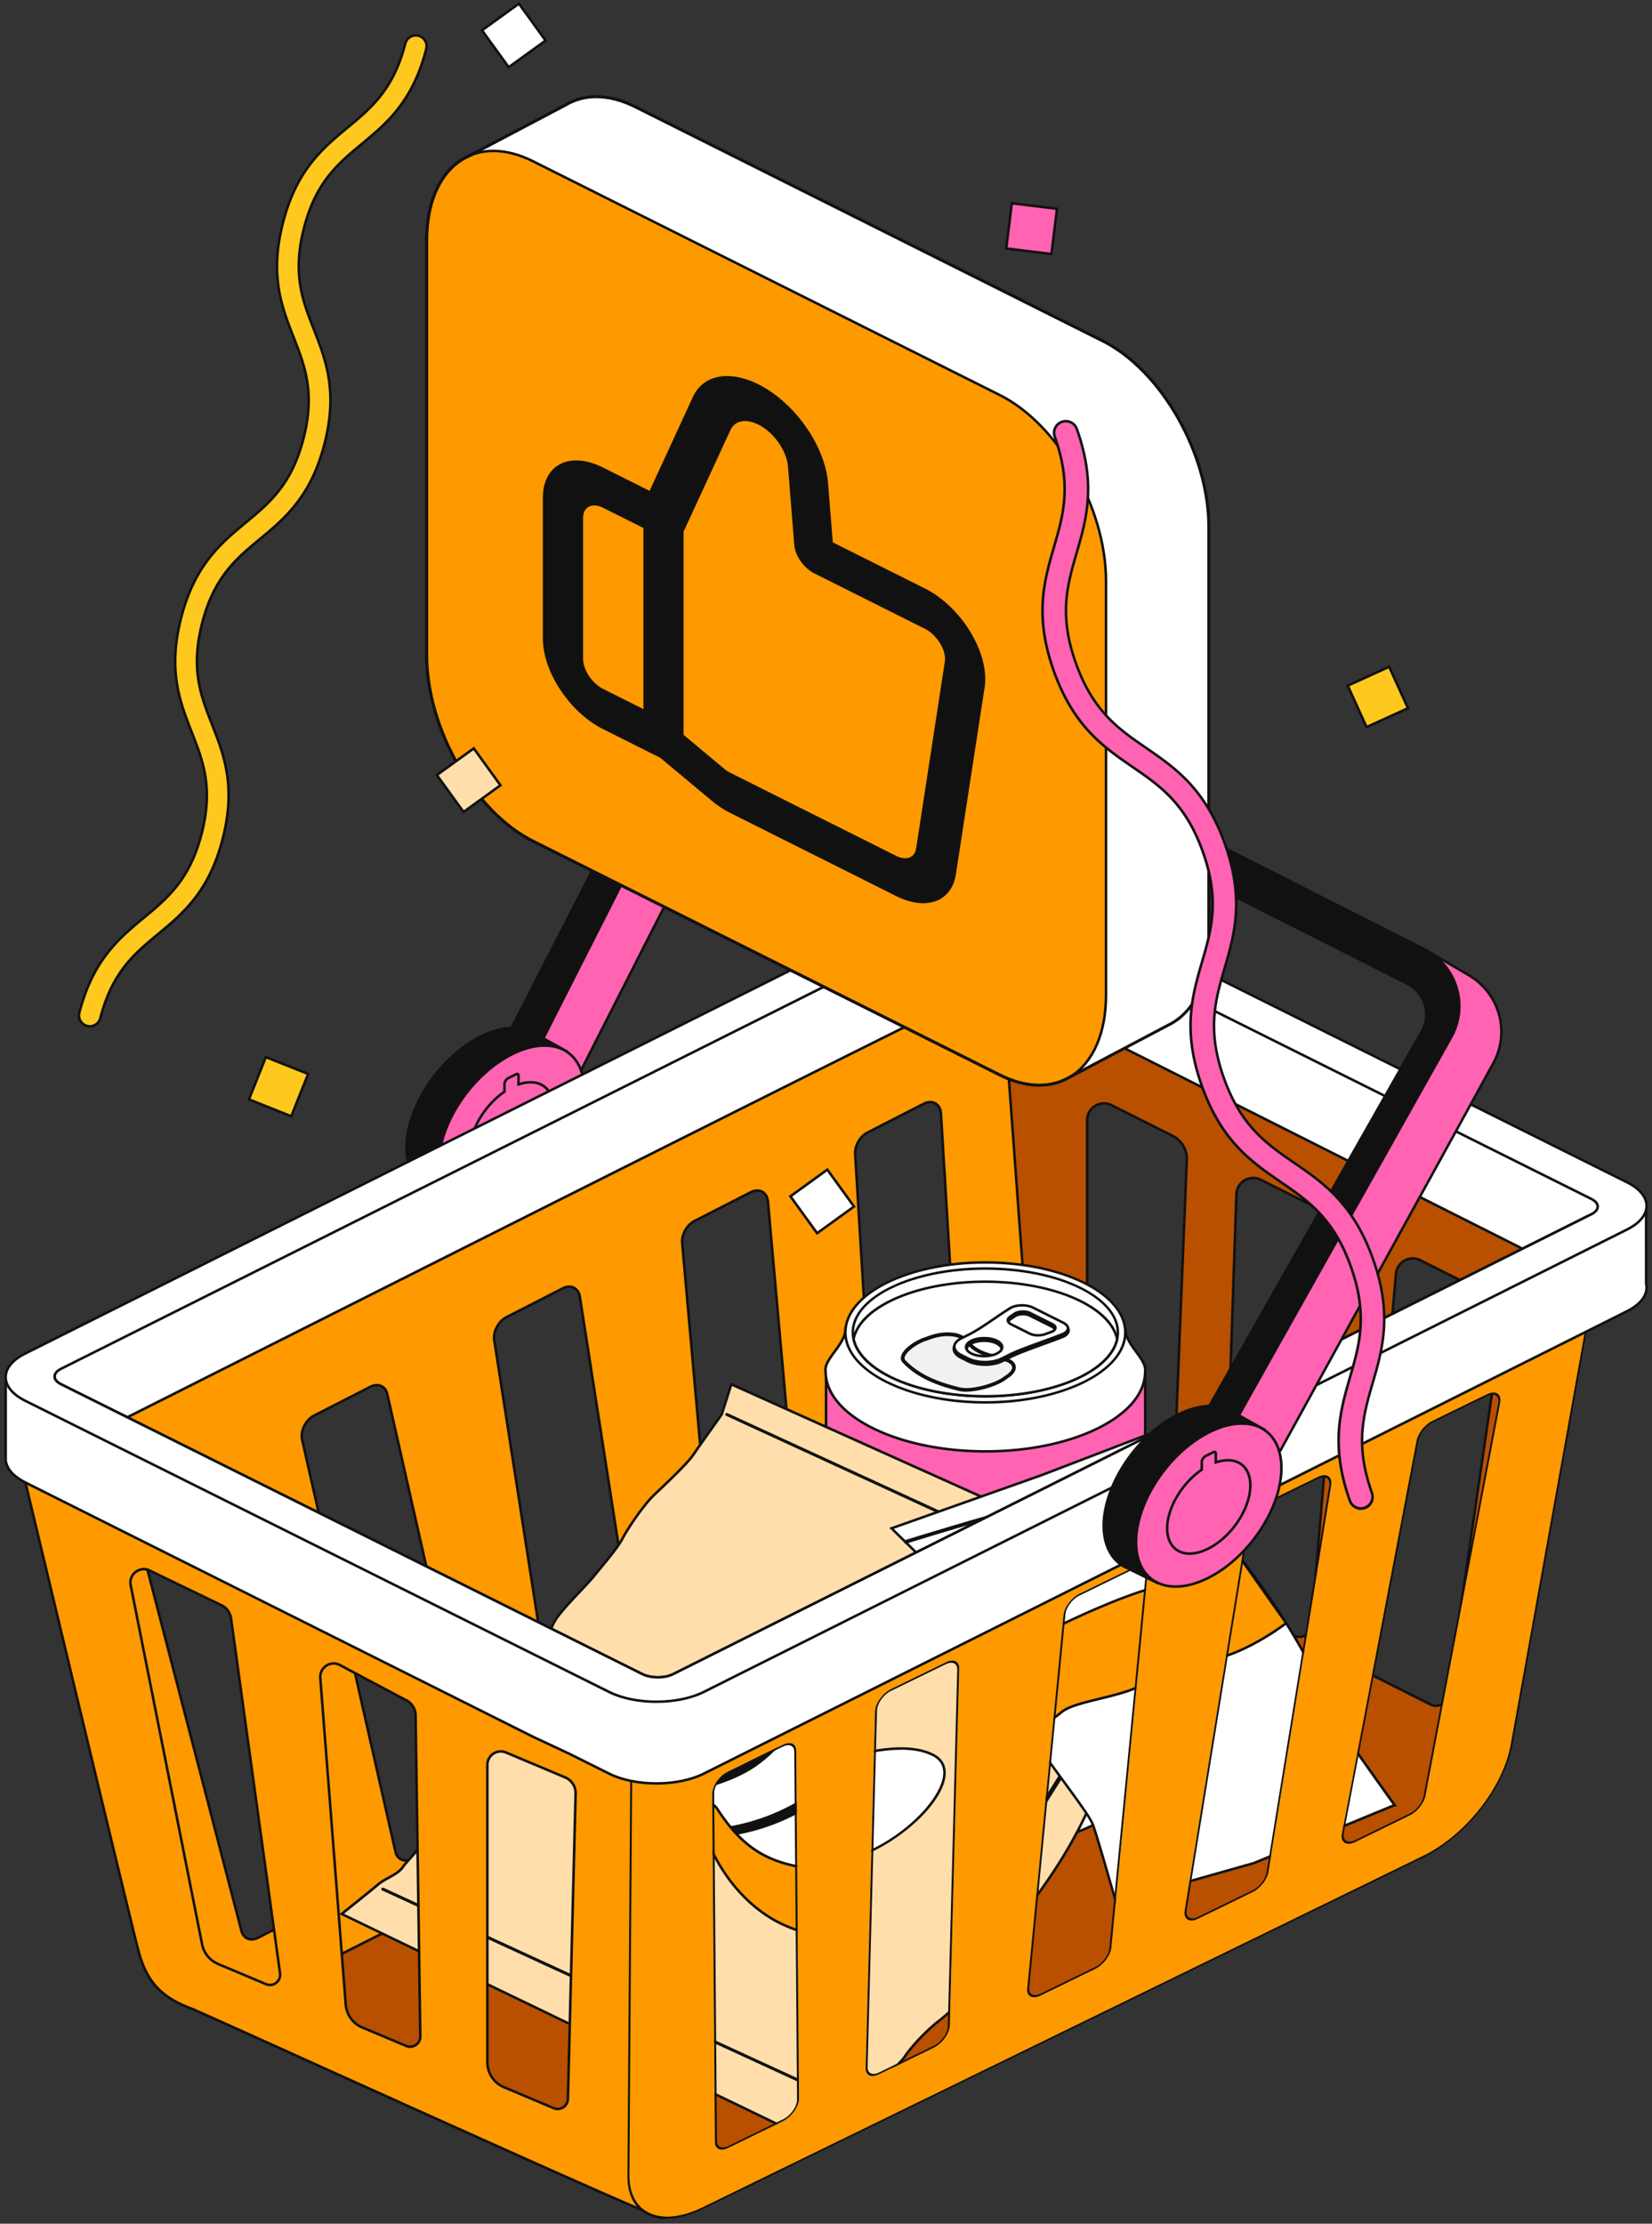 <svg xmlns="http://www.w3.org/2000/svg" width="347" height="467" fill="none"><rect width="100%" height="100%" fill="#333333" stroke="none"/><path fill="#F90" d="M54.25 406.931c-1.598.818-3.117.212-3.536-1.407l-22.17-85.178c-.207-.786-.116-1.72.25-2.623.457-1.142 1.285-2.082 2.262-2.581l11.767-6.016c1.598-.818 3.117-.212 3.536 1.407l22.17 85.178c.207.791.117 1.726-.245 2.628-.462 1.137-1.285 2.076-2.262 2.576l-11.767 6.016m32.375-16.557c-1.62.829-3.185.17-3.563-1.502l-19.599-86.495c-.18-.786-.074-1.705.292-2.586.462-1.11 1.28-2.028 2.236-2.517l11.777-6.022c1.62-.828 3.186-.164 3.563 1.503l19.6 86.5c.18.786.074 1.705-.292 2.586-.462 1.11-1.28 2.028-2.236 2.517L86.63 390.38m34.723-17.752c-1.705.871-3.319.096-3.606-1.726l-13.917-89.399c-.287-1.826.87-4.014 2.575-4.885l11.793-6.027c1.705-.871 3.319-.095 3.606 1.726l13.917 89.399c.282 1.822-.87 4.009-2.575 4.885l-11.793 6.027zm33.814-17.289c-.956.488-1.917.483-2.634-.027-.568-.398-.924-1.088-.998-1.927l-8.236-92.309c-.159-1.779.982-3.829 2.602-4.657l11.777-6.022c.956-.488 1.917-.478 2.634.027.568.398.924 1.083.998 1.927l8.236 92.304c.159 1.784-.982 3.829-2.602 4.657l-11.777 6.022m33.771-17.269c-.977.5-1.954.478-2.671-.053-.568-.424-.913-1.136-.966-2.007l-5.671-93.615c-.106-1.779 1.014-3.738 2.612-4.551l11.767-6.016c.977-.499 1.954-.483 2.677.053.568.425.913 1.136.966 2.002l5.666 93.621c.106 1.778-1.014 3.732-2.607 4.55l-11.767 6.016m24.362-135.42L4.564 308.08l27.113 104.761c2.284 9.16 17.295 12.223 26.38 7.577l149.748-75.965c3.175-1.624 17.831-6.759 20.002-10.078 4.047-6.181-5.756-11.942-6.207-18.436l-8.299-113.294"/><path fill="#111" d="M48.382 422.818c-3.34 0-6.712-.653-9.6-1.964-3.914-1.779-6.532-4.604-7.365-7.944L4.255 307.937l.191-.096L213.528 202.23l8.332 113.693c.18 2.591 1.938 5.129 3.637 7.577 2.464 3.553 5.013 7.232 2.533 11.024-1.636 2.506-10.041 5.952-15.601 8.236-1.97.807-3.669 1.508-4.503 1.932L58.179 420.657c-2.814 1.439-6.287 2.161-9.792 2.161h-.005zm-43.505-114.6 27.06 104.554c.796 3.186 3.303 5.883 7.067 7.593 5.788 2.634 13.573 2.554 18.93-.186l149.748-75.964c.855-.436 2.48-1.105 4.545-1.949 5.496-2.257 13.806-5.671 15.357-8.034 2.283-3.494-.048-6.861-2.522-10.429-1.742-2.506-3.537-5.103-3.728-7.843l-8.273-112.896L4.877 308.218zm47.987 99.34c-.356 0-.696-.069-1.01-.213-.684-.308-1.178-.929-1.396-1.757l-22.17-85.183c-.217-.845-.127-1.838.261-2.788.483-1.195 1.354-2.188 2.39-2.719l11.767-6.016c.881-.452 1.778-.515 2.522-.181.685.308 1.179.93 1.396 1.758l22.17 85.178c.223.849.127 1.837-.26 2.793-.484 1.194-1.355 2.182-2.39 2.713l-11.767 6.016c-.51.26-1.025.393-1.513.393v.006zm-8.656-98.533c-.403 0-.833.112-1.269.335l-11.767 6.016c-.924.473-1.699 1.365-2.134 2.443-.346.849-.43 1.72-.24 2.458l22.17 85.183c.175.669.563 1.168 1.1 1.407.594.266 1.327.207 2.06-.17l11.766-6.016c.924-.472 1.7-1.359 2.135-2.437.345-.85.43-1.726.234-2.459l-22.17-85.177c-.175-.669-.563-1.169-1.099-1.408a1.894 1.894 0 0 0-.791-.164l.005-.011zm41.041 81.971c-.371 0-.727-.075-1.056-.229-.701-.329-1.195-.982-1.386-1.837l-19.6-86.495c-.19-.838-.084-1.816.309-2.745.488-1.168 1.348-2.134 2.362-2.655l11.778-6.021c.887-.457 1.795-.51 2.554-.154.701.329 1.195.982 1.391 1.837l19.6 86.5c.191.839.084 1.816-.308 2.75-.489 1.163-1.35 2.13-2.363 2.65l-11.778 6.022a3.276 3.276 0 0 1-1.497.387l-.006-.01zm-6.1-99.844c-.4 0-.83.111-1.254.329l-11.778 6.022c-.902.461-1.672 1.327-2.113 2.384-.35.828-.446 1.694-.281 2.426l19.599 86.495c.16.696.547 1.216 1.094 1.476.605.282 1.348.228 2.086-.149l11.778-6.021c.903-.462 1.673-1.328 2.113-2.379.351-.834.446-1.694.282-2.427l-19.6-86.5c-.153-.69-.546-1.216-1.099-1.47a1.901 1.901 0 0 0-.833-.181l.005-.005zm40.817 82.092c-.398 0-.775-.09-1.126-.265-.732-.372-1.216-1.099-1.364-2.045l-13.918-89.399c-.302-1.927.919-4.242 2.719-5.161l11.793-6.032c.924-.473 1.854-.515 2.624-.122.732.371 1.216 1.099 1.364 2.049l13.918 89.4c.297 1.927-.919 4.242-2.719 5.161l-11.794 6.027a3.274 3.274 0 0 1-1.497.387zm-.398-102.759c-.398 0-.829.112-1.259.329l-11.793 6.033c-1.609.823-2.703 2.888-2.432 4.609l13.917 89.399c.122.77.505 1.359 1.078 1.651.611.314 1.37.266 2.14-.122l11.794-6.027c1.609-.823 2.703-2.888 2.432-4.604l-13.918-89.399c-.122-.775-.504-1.359-1.083-1.656a1.923 1.923 0 0 0-.881-.207l.005-.006zm34.207 85.47c-.51 0-.993-.143-1.402-.435-.632-.447-1.025-1.201-1.11-2.119l-8.236-92.309c-.17-1.885 1.036-4.041 2.746-4.917l11.777-6.022c1.046-.536 2.108-.515 2.91.048.632.446 1.025 1.2 1.11 2.119l8.236 92.303c.17 1.885-1.036 4.041-2.746 4.917l-11.777 6.022c-.51.26-1.025.393-1.508.393zm5.278-105.658c-.398 0-.828.111-1.258.329l-11.778 6.021c-1.529.781-2.607 2.714-2.459 4.397l8.236 92.309c.069.759.383 1.375.887 1.731.632.446 1.492.451 2.358 0l11.777-6.021c1.529-.781 2.607-2.714 2.459-4.397l-8.236-92.304c-.069-.759-.382-1.375-.887-1.731a1.894 1.894 0 0 0-1.099-.34v.006zm28.499 88.39a2.378 2.378 0 0 1-1.445-.467c-.631-.473-1.014-1.259-1.072-2.204l-5.671-93.615c-.112-1.88 1.072-3.946 2.756-4.806l11.767-6.016c1.072-.547 2.15-.521 2.952.079.632.473 1.014 1.254 1.073 2.199l5.665 93.62c.117 1.875-1.067 3.94-2.75 4.801l-11.767 6.016c-.51.26-1.025.393-1.508.393zm7.837-106.97c-.398 0-.828.111-1.263.334l-11.767 6.017c-1.508.77-2.565 2.618-2.47 4.301l5.672 93.615c.047.791.35 1.434.86 1.811.637.472 1.508.483 2.389.026l11.767-6.016c1.508-.77 2.565-2.618 2.464-4.296l-5.666-93.62c-.048-.786-.35-1.429-.86-1.806a1.847 1.847 0 0 0-1.131-.361l.005-.005z"/><path fill="#B85000" d="m210.072 201.582 9.42 128.284s1.901 1.28 5.124 3.441L55.322 418.618l101.124 40.749 145.441-74.149c7.338-4.216 14.273-14.544 15.505-21.559 1.232-7.014 17.746-99.281 17.746-99.281l-125.072-62.796h.006zm39.219 41.986-3.372 82.99c-.074 1.837-2.017 2.979-3.658 2.156l-11.082-5.565a5.131 5.131 0 0 1-2.825-4.582v-83.314c0-2.634 2.772-4.344 5.124-3.16l12.861 6.457a5.373 5.373 0 0 1 2.958 5.018h-.006zm32.959 16.711-6.759 81.168c-.149 1.785-2.055 2.852-3.654 2.05l-12.08-6.064a5.127 5.127 0 0 1-2.825-4.758l2.772-81.869c.085-2.581 2.814-4.2 5.119-3.043l14.48 7.269a5.367 5.367 0 0 1 2.942 5.241l.005.006zm33.358 17.172-11.47 78.62c-.249 1.705-2.097 2.671-3.637 1.896l-11.438-5.746a5.132 5.132 0 0 1-2.809-5.028l6.962-79.677c.217-2.49 2.878-3.972 5.108-2.851l14.374 7.216a5.367 5.367 0 0 1 2.905 5.57h.005z"/><path fill="#111" d="M156.446 459.638a.23.23 0 0 1-.101-.022L55.221 418.867a.266.266 0 0 1-.164-.233c0-.106.053-.202.148-.25l168.89-85.103-4.747-3.191a.272.272 0 0 1-.117-.202l-9.42-128.284a.266.266 0 0 1 .383-.255l125.071 62.796c.107.053.165.17.144.286-.165.924-16.525 92.347-17.746 99.281-1.179 6.712-7.891 17.295-15.633 21.745l-145.457 74.154a.243.243 0 0 1-.122.027h-.005zM55.965 418.597l100.47 40.483 145.335-74.096c7.604-4.37 14.204-14.772 15.367-21.367 1.189-6.781 16.854-94.316 17.709-99.09l-124.477-62.499 9.377 127.69 5.018 3.372c.08.053.122.143.117.239a.283.283 0 0 1-.143.223L55.97 418.597h-.005zm245.672-60.094c-.425 0-.855-.1-1.253-.302l-11.438-5.746a5.361 5.361 0 0 1-2.952-5.288l6.961-79.677a3.801 3.801 0 0 1 5.491-3.069l14.374 7.216a5.63 5.63 0 0 1 3.048 5.846l-11.47 78.62a2.768 2.768 0 0 1-1.476 2.076 2.785 2.785 0 0 1-1.29.319l.005.005zm-4.896-93.96c-.547 0-1.088.138-1.593.419a3.23 3.23 0 0 0-1.662 2.57l-6.961 79.677a4.836 4.836 0 0 0 2.66 4.768l11.438 5.746a2.24 2.24 0 0 0 2.06-.016 2.237 2.237 0 0 0 1.195-1.678l11.47-78.62a5.093 5.093 0 0 0-2.762-5.294l-14.374-7.216a3.243 3.243 0 0 0-1.471-.356zm-23.773 79.485c-.43 0-.86-.101-1.253-.297l-12.08-6.064a5.4 5.4 0 0 1-2.968-5.002l2.772-81.87a3.79 3.79 0 0 1 1.858-3.143 3.79 3.79 0 0 1 3.648-.128l14.486 7.27a5.607 5.607 0 0 1 3.085 5.501l-6.76 81.163a2.788 2.788 0 0 1-2.782 2.56l-.006.01zm-9.733-96.376c-.579 0-1.152.154-1.667.462a3.26 3.26 0 0 0-1.598 2.703l-2.772 81.869a4.87 4.87 0 0 0 2.676 4.508l12.08 6.064a2.232 2.232 0 0 0 2.124-.047 2.234 2.234 0 0 0 1.147-1.785l6.76-81.168a5.073 5.073 0 0 0-2.793-4.981l-14.486-7.269a3.269 3.269 0 0 0-1.471-.351v-.005zm-19.843 81.604c-.43 0-.861-.101-1.253-.297l-11.082-5.565a5.367 5.367 0 0 1-2.974-4.822v-83.314c0-1.327.674-2.538 1.805-3.234a3.785 3.785 0 0 1 3.701-.159l12.861 6.457a5.64 5.64 0 0 1 3.101 5.262l-3.372 82.99a2.778 2.778 0 0 1-1.375 2.294c-.441.26-.929.388-1.418.388h.006zm-11.507-97.274c-.595 0-1.19.165-1.715.489a3.252 3.252 0 0 0-1.556 2.782v83.314a4.828 4.828 0 0 0 2.682 4.343l11.081 5.565a2.261 2.261 0 0 0 2.167-.074 2.25 2.25 0 0 0 1.11-1.859l3.372-82.989a5.118 5.118 0 0 0-2.809-4.769l-12.861-6.457a3.3 3.3 0 0 0-1.471-.35v.005z"/><path fill="#FF63B1" d="M121.801 225.275s36.102-70.942 38.508-75.758c2.41-4.816 7.673-7.354 12.26-5.039l-15.107-8.974-5.363 4.051-41.269 76.629 10.971 9.096v-.005z"/><path fill="#111" d="M121.801 225.541a.255.255 0 0 1-.17-.064l-10.97-9.096a.268.268 0 0 1-.064-.329l41.27-76.629a.215.215 0 0 1 .074-.085l5.363-4.051a.271.271 0 0 1 .297-.016l15.107 8.973a.266.266 0 0 1 .096.356.264.264 0 0 1-.351.112c-1.885-.951-3.961-1.099-6.005-.425-2.459.818-4.609 2.761-5.9 5.342-2.379 4.763-38.147 75.051-38.513 75.763a.263.263 0 0 1-.181.138c-.016 0-.037.005-.053.005v.006zm-10.63-9.426 10.545 8.741c2.549-5.008 36.055-70.862 38.36-75.461 1.354-2.708 3.616-4.752 6.207-5.607 1.354-.446 2.724-.558 4.052-.329l-12.851-7.636-5.177 3.908-41.136 76.384z"/><path fill="#111" d="m119.025 220.776-6.176-3.43c-2.851-1.997-7.136-2.023-11.936.377-8.576 4.295-15.532 14.735-15.532 23.316 0 4.434 1.858 7.498 4.832 8.841l6.383 3.149 2.32-3.361a21.967 21.967 0 0 0 1.997-.866c8.575-4.296 15.531-14.735 15.531-23.316 0-.388-.021-.759-.047-1.126l2.633-3.579-.005-.005z"/><path fill="#111" d="m96.68 253.372-6.616-3.266c-3.15-1.439-4.955-4.742-4.955-9.064 0-8.661 7.036-19.228 15.681-23.555 4.715-2.363 9.165-2.491 12.208-.356l6.419 3.563-2.75 3.743c.026.388.042.728.042 1.052 0 8.66-7.036 19.227-15.68 23.555-.627.313-1.28.6-1.944.849l-2.4 3.479h-.005zm-6.112-3.606 5.937 2.926 2.235-3.239.08-.027a19.452 19.452 0 0 0 1.97-.855c8.485-4.248 15.383-14.602 15.383-23.082 0-.34-.016-.691-.048-1.11v-.096l2.501-3.414-5.915-3.287c-2.905-2.034-7.158-1.885-11.693.382-8.485 4.248-15.383 14.603-15.383 23.083 0 4.184 1.662 7.238 4.678 8.597l.25.111v.011h.005z"/><path fill="#FF63B1" d="M100.498 253.817c-5.135 0-8.326-3.579-8.326-9.34 0-8.48 6.903-18.835 15.383-23.083 2.405-1.205 4.699-1.816 6.823-1.816 5.135 0 8.326 3.579 8.326 9.34 0 8.48-6.903 18.835-15.383 23.083-2.405 1.205-4.699 1.816-6.823 1.816z"/><path fill="#111" d="M114.384 219.847c4.97 0 8.061 3.478 8.061 9.075 0 8.39-6.834 18.638-15.24 22.844-2.363 1.184-4.62 1.784-6.701 1.784-4.97 0-8.06-3.478-8.06-9.075 0-8.39 6.833-18.638 15.239-22.843 2.363-1.185 4.619-1.785 6.701-1.785zm0-.531c-2.087 0-4.444.59-6.94 1.843-8.576 4.296-15.532 14.735-15.532 23.316 0 6.085 3.494 9.606 8.592 9.606 2.087 0 4.444-.595 6.94-1.843 8.576-4.295 15.532-14.735 15.532-23.316 0-6.085-3.494-9.606-8.592-9.606z"/><path fill="#FF63B1" d="M103.419 246.891c-2.905 0-4.71-2.029-4.71-5.3 0-4.216 3.005-9.367 7.147-12.25l.112-.08v-1.646c0-.435.377-.998.823-1.221l1.534-.77a.703.703 0 0 1 .314-.085c.18 0 .271.112.271.335v1.863l.345-.106c.77-.233 1.508-.356 2.209-.356 2.904 0 4.71 2.029 4.71 5.3 0 4.874-3.972 10.827-8.852 13.275-1.375.69-2.687 1.041-3.903 1.041z"/><path fill="#111" d="M108.639 225.807s.005.037.005.069v2.225l.685-.207a7.254 7.254 0 0 1 2.129-.34c2.74 0 4.445 1.927 4.445 5.034 0 4.784-3.903 10.63-8.703 13.036-1.339.669-2.613 1.009-3.786 1.009-2.74 0-4.445-1.928-4.445-5.034 0-4.137 2.958-9.197 7.036-12.033l.228-.159v-1.784c0-.303.292-.786.68-.982l1.534-.77a.456.456 0 0 1 .197-.059m0-.531a.974.974 0 0 0-.436.117l-1.534.77c-.536.271-.972.919-.972 1.455v1.508c-4.136 2.883-7.259 8.092-7.259 12.468 0 3.526 2.029 5.565 4.976 5.565 1.211 0 2.575-.345 4.02-1.068 4.97-2.49 9-8.538 9-13.508 0-3.526-2.023-5.565-4.976-5.565a7.73 7.73 0 0 0-2.283.366v-1.508c0-.382-.218-.6-.536-.6zm122.071 130.848c-13.094-6.558-34.345-6.574-47.455-.043-9.558 4.763-12.144 11.693-7.785 17.635.866 3.351 3.866 6.595 9.017 9.176 12.404 6.212 32.518 6.228 44.938.031 5.167-2.58 8.178-5.825 9.048-9.186 4.349-5.931 1.769-12.855-7.757-17.629l-.011.016h.005z"/><path fill="#fff" d="M207.002 387.944c-8.215 0-16.435-1.566-22.684-4.694-5.066-2.533-8.236-6.467-9.192-10.052-1.853-2.559.908-4.63 1.572-7.359.934-3.866 51.905-5.809 52.834-1.938.653 2.718 5.146 6.053 9.526 9.313-.955 3.595-4.37 7.535-9.451 10.073-6.234 3.107-14.412 4.657-22.6 4.657h-.005z"/><path fill="#111" d="M207.001 388.218h-.266c-8.517-.043-16.514-1.715-22.535-4.726-4.753-2.374-8.231-6.176-9.319-10.169-1.291-1.821-.398-3.456.462-5.039.435-.796.881-1.619 1.094-2.501.663-2.745 21.463-4.248 35.725-4.248h.223c7.684.011 16.945.414 17.396 2.31.626 2.613 5.066 5.915 9.361 9.117l.207.154-.047.176c-1.036 3.881-4.71 7.805-9.59 10.242-6.064 3.022-14.135 4.684-22.716 4.684h.005zm5.14-26.152c-17.013 0-34.722 1.928-35.184 3.839-.228.951-.696 1.8-1.147 2.629-.86 1.582-1.604 2.947-.467 4.513l.042.085c1.036 3.871 4.418 7.562 9.054 9.882 6.016 3.011 14.029 4.668 22.567 4.668h.266c8.4-.027 16.28-1.668 22.211-4.625 4.679-2.337 8.21-6.054 9.266-9.734-4.343-3.233-8.809-6.573-9.478-9.356-.207-.871-4.752-1.89-16.88-1.906h-.25v.005z"/><path fill="#fff" d="M206.969 384.732c18.532 0 33.56-7.508 33.56-16.769s-15.022-16.764-33.56-16.764c-18.537 0-33.559 7.509-33.559 16.764 0 9.255 15.022 16.769 33.559 16.769z"/><path fill="#111" d="M206.937 351.586c-8.512 0-17.024 1.614-23.513 4.848-6.202 3.096-9.627 7.179-9.627 11.507 0 4.327 3.409 8.411 9.595 11.512 12.978 6.505 34.111 6.52 47.116.042 6.202-3.095 9.627-7.179 9.627-11.506 0-4.328-3.404-8.412-9.595-11.513-6.5-3.26-15.054-4.89-23.603-4.89z"/><path fill="#FF63B1" d="M240.544 367.836V286.98h-67.028v79.895c-.594 4.641 2.65 9.377 9.734 12.924 13.094 6.558 34.345 6.574 47.455.037 6.632-3.302 9.909-7.662 9.839-12z"/><path fill="#111" d="M207.023 384.982c-8.656 0-17.311-1.652-23.895-4.949-6.909-3.457-10.509-8.268-9.882-13.196v-80.122h67.559v81.115c.074 4.652-3.473 9.001-9.983 12.24-6.563 3.271-15.181 4.912-23.799 4.912zm-33.246-97.736v79.629c-.6 4.726 2.894 9.335 9.59 12.685 13.009 6.516 34.191 6.531 47.222.037 6.318-3.148 9.759-7.322 9.69-11.761v-80.59h-66.502z"/><path fill="#fff" d="M240.444 286.916c-.595-2.06-3.25-4.264-3.935-6.818a4.515 4.515 0 0 1-.165-1.036H177.61a4.65 4.65 0 0 1-.148.988c-.68 2.602-3.415 4.843-3.967 6.924-.095.361-.133.717-.069 1.068 0 4.28 3.276 8.565 9.813 11.841 13.095 6.558 34.345 6.574 47.456.037 6.573-3.271 9.855-7.577 9.844-11.868.064-.377.016-.748-.095-1.131v-.005z"/><path fill="#111" d="M207.007 305.068c-8.655 0-17.311-1.651-23.895-4.949-6.425-3.218-9.961-7.508-9.961-12.08-.059-.313-.038-.696.079-1.136.271-1.03 1.03-2.061 1.832-3.154.882-1.2 1.79-2.438 2.135-3.77.074-.287.122-.601.138-.935l.01-.255h59.244l.011.255c.016.334.069.664.154.977.355 1.317 1.253 2.543 2.124 3.733.786 1.067 1.524 2.081 1.816 3.085.132.457.164.866.101 1.248.01 4.551-3.537 8.852-9.988 12.064-6.564 3.271-15.182 4.912-23.8 4.912v.005zm-29.157-25.737a5.024 5.024 0 0 1-.138.791c-.372 1.428-1.312 2.708-2.22 3.945-.77 1.052-1.497 2.045-1.747 2.974-.095.361-.117.669-.063.95 0 4.408 3.435 8.528 9.669 11.65 13.01 6.516 34.191 6.532 47.217.038 6.26-3.117 9.706-7.249 9.696-11.629a2.383 2.383 0 0 0-.085-1.062c-.266-.919-.977-1.891-1.731-2.921-.898-1.226-1.827-2.495-2.209-3.903a4.74 4.74 0 0 1-.154-.839h-58.24l.005.006z"/><path fill="#fff" d="M206.97 294.516c16.238 0 29.401-6.579 29.401-14.698s-13.163-14.693-29.401-14.693-29.402 6.579-29.402 14.693c0 8.113 13.164 14.698 29.402 14.698z"/><path fill="#111" d="M206.97 294.781c-16.36 0-29.667-6.712-29.667-14.963 0-8.252 13.307-14.959 29.667-14.959s29.667 6.712 29.667 14.959c0 8.246-13.307 14.963-29.667 14.963zm0-29.391c-16.068 0-29.136 6.473-29.136 14.428 0 7.954 13.073 14.432 29.136 14.432 16.062 0 29.136-6.473 29.136-14.432 0-7.96-13.074-14.428-29.136-14.428z"/><path fill="#fff" d="M206.97 293.238c15.372 0 27.835-6.006 27.835-13.419 0-7.412-12.463-13.413-27.835-13.413-15.373 0-27.835 6.006-27.835 13.413 0 7.408 12.462 13.419 27.835 13.419z"/><path fill="#111" d="M206.97 293.503c-15.495 0-28.101-6.138-28.101-13.684 0-7.545 12.606-13.678 28.101-13.678 15.494 0 28.1 6.138 28.1 13.678 0 7.54-12.606 13.684-28.1 13.684zm0-26.831c-15.203 0-27.57 5.899-27.57 13.147s12.367 13.153 27.57 13.153c15.202 0 27.569-5.899 27.569-13.153 0-7.253-12.367-13.147-27.569-13.147z"/><path fill="#fff" d="M226.669 273.101c-10.864-5.246-28.494-5.262-39.363-.032-4.716 2.267-7.392 5.145-8.013 8.114.632 2.963 3.292 5.835 7.992 8.108 10.864 5.246 28.493 5.262 39.363.032 4.715-2.267 7.391-5.145 8.012-8.114-.632-2.963-3.292-5.835-7.991-8.108z"/><path fill="#111" d="M207.007 293.491c-7.185 0-14.375-1.322-19.844-3.961-4.641-2.241-7.455-5.109-8.135-8.289l-.01-.053.01-.053c.669-3.186 3.489-6.054 8.156-8.3 10.918-5.252 28.685-5.236 39.597.032 4.641 2.241 7.455 5.108 8.135 8.289l.011.053-.011.053c-.669 3.186-3.489 6.053-8.156 8.299-5.448 2.618-12.601 3.93-19.753 3.93zm-27.448-12.309c.659 2.953 3.436 5.746 7.832 7.87 10.785 5.204 28.345 5.219 39.135.032 4.423-2.13 7.211-4.923 7.859-7.875-.658-2.953-3.436-5.746-7.832-7.87-10.785-5.209-28.345-5.219-39.135-.031-4.423 2.129-7.211 4.922-7.859 7.874z"/><path fill="#F1F1F1" d="m210.931 289.54.897-.637c1.747-1.259 1.519-2.73-.515-3.346-2.283-.701-3.818-.855-5.543-1.72-1.721-.866-2.045-1.63-3.436-2.777-1.237-1.014-4.179-1.131-6.696-.266l-1.285.446c-2.814.977-5.602 3.447-4.45 4.663 1.02 1.077 2.56 2.362 4.769 3.472 2.214 1.105 4.784 1.875 6.94 2.39 2.432.579 7.381-.807 9.329-2.215h-.005l-.005-.01z"/><path fill="#111" d="M202.918 292.276c-.52 0-1.004-.048-1.418-.138-2.766-.653-5.129-1.476-7.025-2.427-1.912-.956-3.547-2.15-4.88-3.552-.334-.361-.451-.813-.329-1.317.372-1.535 2.851-3.26 4.933-3.977l1.285-.446c2.676-.919 5.713-.781 7.073.329.504.414.871.78 1.2 1.104.616.611 1.099 1.089 2.166 1.62 1.084.547 2.114.802 3.303 1.104.637.165 1.37.351 2.177.595 1.121.345 1.816.961 1.944 1.736.133.781-.335 1.599-1.317 2.3l-.898.642c-1.747 1.253-5.564 2.422-8.23 2.422h.016v.005zm-3.829-11.677c-1.072 0-2.262.186-3.345.563l-1.285.446c-2.087.728-4.163 2.326-4.428 3.425-.08.329.037.499.132.6 1.264 1.333 2.836 2.48 4.662 3.393 1.838.919 4.148 1.715 6.85 2.358 2.294.547 7.095-.77 9.017-2.151l.897-.637c.712-.515 1.078-1.078.998-1.545-.079-.462-.584-.866-1.396-1.115a44.265 44.265 0 0 0-2.145-.584c-1.243-.314-2.31-.584-3.462-1.163-1.179-.595-1.732-1.137-2.363-1.768-.33-.33-.68-.67-1.147-1.052-.606-.499-1.721-.754-2.985-.754h-.01l.01-.016z"/><path fill="#fff" d="m223.372 278.234-2.463-1.232-1.466-.732-2.464-1.232c-1.37-.685-3.632-.622-4.843.138-2.894 1.816-6.111 4.269-8.559 5.485l-1.662.828c-1.944.967-1.949 2.544 0 3.516l1.465.732c1.944.977 5.093.977 7.031 0l1.662-.828c2.448-1.216 7.365-2.82 11.007-4.264 1.519-.6 1.662-1.731.287-2.416l.005.005zm-19.339 6.447c-1.481-.738-1.481-1.938 0-2.682 1.482-.738 3.882-.738 5.363 0 1.482.744 1.482 1.944 0 2.682-1.481.743-3.881.743-5.363 0zm16.769-4.519-1.317.478c-.977.35-2.315.297-3.164-.122l-3.914-1.954c-.849-.431-.95-1.1-.244-1.583l.961-.653c.786-.536 2.347-.6 3.282-.122l4.662 2.331c.945.467.818 1.248-.255 1.646l-.011-.01v-.011z"/><path fill="#111" d="M206.901 286.858c-1.344 0-2.682-.255-3.696-.765l-1.465-.733c-1.078-.536-1.668-1.285-1.668-2.103 0-.817.595-1.566 1.678-2.102l1.662-.829c1.53-.764 3.346-1.996 5.262-3.302a107.648 107.648 0 0 1 3.266-2.167c1.333-.844 3.717-.913 5.225-.154l6.393 3.202c1.046.52 1.179 1.195 1.163 1.545-.032.648-.568 1.221-1.481 1.583-1.338.531-2.868 1.083-4.344 1.619-2.511.919-5.108 1.864-6.632 2.629l-1.662.828c-1.014.504-2.347.754-3.68.754h-.016l-.005-.005zm7.784-11.905c-.881 0-1.752.185-2.336.552a119.296 119.296 0 0 0-3.244 2.15c-1.944 1.328-3.776 2.57-5.348 3.351l-1.662.828c-.786.388-1.237.903-1.247 1.413 0 .499.451 1.014 1.242 1.412l1.466.733c1.842.919 4.842.929 6.69 0l1.662-.828c1.567-.781 4.068-1.699 6.717-2.661 1.471-.536 2.995-1.088 4.328-1.619.595-.234.977-.579.993-.898.016-.281-.26-.578-.733-.812l-6.393-3.202c-.579-.287-1.349-.435-2.119-.435l-.01.016h-.006zm-7.975 10.689c-1.03 0-2.061-.202-2.862-.6-.855-.43-1.323-1.031-1.323-1.694 0-.664.478-1.264 1.333-1.684 1.599-.801 4.11-.796 5.714 0 .855.431 1.327 1.031 1.327 1.694 0 .664-.472 1.264-1.327 1.689-.802.398-1.821.6-2.852.6l-.01-.011v.006zm-2.512-1.301c1.381.695 3.632.695 5.013 0 .568-.282.897-.648.897-.993s-.329-.712-.897-.988c-1.381-.696-3.632-.696-5.013 0-.568.282-.897.648-.897.988 0 .34.329.711.897.993zm13.843-3.069c-.695 0-1.38-.133-1.911-.399l-3.914-1.954c-.568-.287-.897-.695-.929-1.147-.032-.414.196-.812.637-1.104l.961-.653c.898-.616 2.618-.685 3.68-.154l4.662 2.331c.568.281.871.711.85 1.168-.032.499-.446.934-1.147 1.184l-1.317.473c-.478.17-1.019.26-1.566.26h-.006v-.005zm-3.191-5.008c-.584 0-1.163.128-1.529.377l-.961.653c-.197.133-.314.287-.298.415.006.164.197.35.499.499l3.914 1.954c.754.382 1.986.419 2.862.111l1.317-.478c.43-.154.632-.366.637-.499 0-.122-.154-.297-.419-.43l-4.663-2.331c-.371-.186-.871-.281-1.364-.281l.005.01z"/><path fill="#fff" d="m223.372 277.805-2.463-1.232-1.466-.733-2.464-1.232c-1.37-.685-3.632-.621-4.843.138-2.894 1.816-6.111 4.269-8.559 5.485l-1.662.829c-1.944.966-1.949 2.543 0 3.515l1.465.733c1.944.971 5.093.971 7.031 0l1.662-.829c2.448-1.216 7.365-2.819 11.007-4.264 1.519-.6 1.662-1.731.287-2.416l.005.006zm-19.339 6.446c-1.481-.738-1.481-1.943 0-2.682 1.482-.743 3.882-.743 5.363 0 1.482.739 1.482 1.944 0 2.682-1.481.738-3.881.738-5.363 0zm16.769-4.519-1.317.478c-.977.351-2.315.297-3.164-.127l-3.914-1.954c-.849-.431-.95-1.1-.244-1.583l.961-.653c.786-.536 2.347-.6 3.282-.127l4.662 2.331c.945.467.818 1.248-.255 1.646h-.011v-.011z"/><path fill="#111" d="M206.9 286.306c-1.317 0-2.634-.249-3.637-.754l-1.466-.733c-1.035-.52-1.604-1.226-1.604-1.996s.574-1.476 1.604-1.991l1.662-.829c1.529-.759 3.34-1.991 5.252-3.297a101.563 101.563 0 0 1 3.281-2.177c1.296-.818 3.632-.887 5.103-.154l6.393 3.196c.728.367 1.115.871 1.094 1.429-.026.594-.536 1.131-1.402 1.476a182.882 182.882 0 0 1-4.402 1.651c-2.602.951-5.055 1.848-6.584 2.602l-1.662.828c-1.004.505-2.315.755-3.632.755v-.006zm7.779-11.91c-.897 0-1.795.196-2.4.579a112.897 112.897 0 0 0-3.266 2.166c-1.927 1.312-3.754 2.554-5.315 3.33l-1.662.828c-.834.414-1.312.966-1.312 1.519 0 .557.468 1.099 1.312 1.524l1.465.732c1.875.94 4.923.94 6.792 0l1.662-.828c1.551-.77 4.02-1.673 6.638-2.629 1.497-.546 3.042-1.109 4.391-1.646.653-.254 1.051-.632 1.067-1.003.016-.329-.276-.669-.796-.929l-6.394-3.197c-.605-.303-1.396-.451-2.182-.451v.005zm-7.965 10.673c-1.014 0-2.028-.191-2.798-.579-.813-.403-1.259-.966-1.259-1.577s.446-1.173 1.259-1.577c1.545-.77 4.057-.77 5.602 0 .812.404 1.258.966 1.258 1.577s-.446 1.174-1.258 1.577c-.77.388-1.784.579-2.799.579h-.005zm-2.565-1.051c1.413.706 3.712.706 5.124 0 .611-.308.967-.707.967-1.105s-.351-.796-.967-1.104c-1.412-.707-3.711-.707-5.124 0-.61.308-.966.706-.966 1.104 0 .398.35.797.966 1.105zm13.897-3.314c-.669 0-1.339-.127-1.848-.382l-3.914-1.96c-.525-.265-.828-.637-.86-1.046-.021-.366.186-.722.584-.998l.956-.653c.871-.595 2.527-.664 3.552-.143l4.662 2.331c.707.35.792.807.781 1.04-.021.452-.414.85-1.062 1.089l-.159.058-.011-.01-1.157.419a4.578 4.578 0 0 1-1.524.245v.01zm-3.176-4.991c-.61 0-1.216.133-1.603.398l-.962.653c-.238.165-.366.351-.355.521.016.207.217.43.568.605l3.913 1.954c.781.388 2.055.435 2.958.111l1.476-.531c.34-.154.552-.355.563-.552.011-.186-.17-.382-.488-.541l-4.663-2.332c-.382-.196-.897-.292-1.412-.292l.005.006z"/><path fill="#FFDEAB" d="m249.476 340.525 5.395-4.311-101.262-45.507-1.98 6.292c-1.53 2.162-4.944 6.925-6.022 8.549-1.444 2.066-6.207 6.473-8.273 8.454-2.066 1.975-5.395 6.834-6.568 9.08-1.174 2.246-4.227 5.671-5.937 7.822-1.71 2.156-6.568 6.738-8.183 9.351-1.614 2.607-2.341 7.099-2.878 9.08-.536 1.98-4.768 9.085-6.473 12.144-1.709 3.058-3.143 4.226-6.834 6.834-3.69 2.612-6.021 5.942-7.646 8.719-1.614 2.793-3.144 7.917-3.956 9.627-.812 1.71-2.607 3.414-4.046 5.124-1.078 1.89-3.69 2.512-5.395 3.956-1.349 1.168-5.671 4.588-7.647 6.207l99.197 47.843c2.607-2.071 4.768-4.593 5.039-5.671.265-1.083.632-1.89 1.71-2.612 1.168-.813 2.341-1.71 4.768-3.144 2.342-1.444 6.207-4.492 7.551-6.473 1.349-1.98 3.956-4.853 6.568-7.014 5.124-3.861 8.273-8.273 10.525-11.597 2.246-3.324 6.568-9.346 12.144-17.263 5.575-7.923 9.627-15.468 13.041-25.536 1.078-3.143 1.981-5.31 2.793-6.738.813-1.439 2.342-4.052 3.329-11.783 4.859-1.444 9.628-7.827 11.061-11.427h-.016l-.005-.006z"/><path fill="#111" d="m170.999 450.104-.149-.074-99.573-48.024.324-.265c.733-.6 1.784-1.444 2.894-2.331 1.832-1.471 3.903-3.133 4.753-3.871.68-.574 1.492-1.02 2.272-1.45 1.254-.685 2.432-1.338 3.064-2.437.42-.51.84-.977 1.264-1.444 1.083-1.206 2.198-2.454 2.772-3.659.286-.605.669-1.657 1.11-2.873.807-2.214 1.805-4.965 2.856-6.775 1.429-2.443 3.781-6.011 7.726-8.804 3.654-2.581 5.082-3.749 6.755-6.749.371-.664.86-1.514 1.402-2.464 1.954-3.42 4.635-8.098 5.044-9.617.122-.44.25-1.014.398-1.656.521-2.294 1.238-5.432 2.512-7.493 1.014-1.635 3.25-4.003 5.225-6.096 1.195-1.269 2.326-2.463 2.979-3.281.419-.526.913-1.126 1.444-1.768 1.599-1.933 3.59-4.339 4.466-6.011 1.158-2.22 4.524-7.148 6.616-9.149.287-.277.632-.6 1.009-.962 2.246-2.129 6-5.697 7.227-7.455.797-1.195 2.857-4.088 4.508-6.414a445.89 445.89 0 0 0 1.492-2.098l2.055-6.536.271.122 101.66 45.687-5.655 4.519c-1.529 3.786-6.292 9.961-11.045 11.485-.977 7.535-2.485 10.206-3.297 11.64l-.038.069c-.807 1.423-1.709 3.611-2.771 6.696-3.224 9.505-7.132 17.162-13.074 25.605-1.917 2.724-3.69 5.225-5.278 7.471-3.011 4.253-5.389 7.614-6.86 9.791-1.784 2.634-5.103 7.53-10.588 11.661-2.39 1.986-5.071 4.848-6.505 6.956-1.413 2.077-5.342 5.14-7.631 6.553-1.954 1.157-3.079 1.954-4.072 2.655-.234.164-.462.329-.685.483-.999.664-1.344 1.407-1.604 2.459-.297 1.2-2.602 3.807-5.129 5.814l-.133.106-.011-.016zm-98.74-48.209 98.671 47.588c2.597-2.087 4.577-4.471 4.816-5.421.287-1.147.691-2.013 1.822-2.767.223-.154.446-.313.679-.478a54.421 54.421 0 0 1 4.105-2.676c2.193-1.349 6.117-4.407 7.471-6.393 1.46-2.146 4.179-5.05 6.616-7.073 5.422-4.089 8.709-8.937 10.477-11.544 1.476-2.183 3.855-5.544 6.866-9.797a4569.39 4569.39 0 0 0 5.278-7.466c5.91-8.395 9.802-16.015 13.004-25.472 1.073-3.117 1.991-5.337 2.809-6.786l.037-.064c.802-1.418 2.294-4.057 3.255-11.618l.022-.17.164-.048c4.524-1.343 9.102-7.158 10.737-10.907h-.361l.579-.472 5.055-4.041-100.593-45.204-1.927 6.08c-.399.568-.93 1.311-1.514 2.134-1.651 2.321-3.711 5.215-4.503 6.409-1.258 1.806-4.895 5.257-7.301 7.541-.377.355-.717.685-1.009.961-2.06 1.97-5.373 6.823-6.515 9.011-.903 1.726-2.91 4.152-4.524 6.106-.526.638-1.025 1.238-1.439 1.758-.664.834-1.8 2.039-3.006 3.319-1.959 2.071-4.173 4.423-5.161 6.011-1.227 1.98-1.933 5.076-2.443 7.333a42.705 42.705 0 0 1-.403 1.678c-.43 1.582-3.128 6.297-5.098 9.738-.541.951-1.03 1.8-1.396 2.459-1.731 3.09-3.186 4.29-6.914 6.919-3.86 2.734-6.17 6.239-7.572 8.639-1.025 1.768-2.018 4.498-2.814 6.691-.446 1.232-.834 2.294-1.131 2.92-.606 1.28-1.753 2.554-2.857 3.786-.414.462-.834.929-1.221 1.397-.675 1.189-1.981 1.906-3.24 2.596-.764.42-1.55.85-2.182 1.392-.85.738-2.84 2.336-4.763 3.881-.95.765-1.864 1.498-2.565 2.066l-.01-.016z"/><path fill="#111" d="m245.699 340.173-.074-.016-93.052-42.794c-.107-.015-.223-.095-.223-.355 0-.122.063-.266.361-.266l.074.016 93.111 42.825.021.022c.117.116.143.159.143.308 0 .122-.063.265-.361.265v-.005zm-72.252 99.683-.074-.016-93.052-42.793c-.106-.016-.223-.096-.223-.356 0-.122.063-.265.36-.265l.075.016 93.111 42.825.021.021c.117.117.144.159.144.308 0 .122-.064.266-.362.266v-.006z"/><path fill="#111" fill-rule="evenodd" d="M153.704 367.291c0 .058-.027.117-.085.18-2.066.813-4.047 1.795-5.576 2.608-.717.361-1.349.812-1.8.987-.181.085-.361.266-.536.361l-.085.091-.085-.091-.085-.09.085-.085c.085-.09.265-.18.536-.366.451-.266 1.078-.627 1.795-1.078 1.529-.813 3.51-1.891 5.575-2.613.181 0 .266 0 .266.091h-.005v.005zm-8.273 4.227v-.181l.084.09.085.085c-.084.091-.18 0-.18 0v.011l.011-.005zm86.326-12.821c.085 0 .085.09 0 .18l-.085-.09-.085-.085c.085 0 .085-.09.18 0v-.01l-.01.005zm-28.149 41.816-.085-.085.362-.536c.265-.361.536-.813.987-1.349.813-1.083 1.981-2.612 3.144-4.317 2.426-3.324 5.304-7.099 6.924-9.261 1.614-2.065 5.756-8.719 9.531-14.751 1.891-3.064 3.691-5.936 4.944-8.098.632-1.083 1.168-1.98 1.529-2.511.181-.367.361-.536.452-.722l.18-.266.085.09.085.085-.18.271c-.085.175-.266.361-.452.717a58.105 58.105 0 0 1-1.529 2.512c-1.349 2.161-3.059 5.039-4.944 8.097-3.775 6.022-7.917 12.681-9.531 14.757-1.614 2.156-4.492 5.937-6.924 9.261a88.483 88.483 0 0 0-3.144 4.311c-.451.537-.717.988-.988 1.349l-.361.451c0 .059-.026.059-.085 0v-.005zm0 0-.085-.085v.175c.085 0 .181 0 .181-.085h-.085v-.01l-.011.005z" clip-rule="evenodd"/><path fill="#111" d="M203.517 400.961h-.361v-.387l-.101-.106.101-.149v-.77l.302.308.117-.175c.101-.138.197-.266.292-.409.197-.287.414-.6.717-.972l.319-.43a108.1 108.1 0 0 0 2.803-3.86c1.806-2.48 3.834-5.162 5.459-7.312.557-.738 1.057-1.407 1.476-1.965 1.466-1.869 5.039-7.572 8.496-13.089l2.039-3.276c1.487-2.406 2.899-4.684 3.919-6.447.727-1.237 1.211-2.044 1.535-2.538.095-.186.212-.356.302-.494a.99.99 0 0 0 .122-.185l-.377-.388h.622l.196-.297.266.27s.053.016.074.027h.133l.159.255s.021.074.026.111l.038.037-.038.054a.584.584 0 0 1-.175.334l-.143.143c-.027.054-.08.133-.143.229-.08.106-.176.244-.271.435-.43.744-.988 1.673-1.545 2.554a375.78 375.78 0 0 0-2.363 3.861c-.808 1.327-1.673 2.756-2.581 4.226l-1.014 1.615c-3.473 5.538-7.052 11.267-8.539 13.163-.414.552-.918 1.227-1.481 1.965a587.673 587.673 0 0 0-5.438 7.29 106.161 106.161 0 0 0-3.143 4.307c-.303.372-.515.669-.701.945a5.366 5.366 0 0 1-.298.409l-.292.366v.112l-.233.164c-.043.011-.08.027-.117.027a.727.727 0 0 1-.197.027l.022.021.016-.006z"/><path fill="#fff" d="M166.736 372.011c6.117-1.169 21.139-7.466 29.141-3.51 8.003 3.865-4.492 18.165-17.629 22.036-13.222 3.861-34.982.361-38.492-9.351-3.51-9.897 19.514-7.646 26.98-9.175z"/><path fill="#111" d="M166.279 392.336c-3.674 0-7.444-.371-10.975-1.125-8.406-1.795-14.162-5.417-15.798-9.935-.584-1.657-.483-3.091.303-4.264 2.512-3.749 11.629-4.206 18.957-4.578 3.111-.154 6.053-.302 7.917-.685 1.434-.276 3.366-.833 5.602-1.481 7.386-2.14 17.507-5.071 23.704-2.007 1.895.918 2.814 2.474 2.644 4.508-.51 6.223-10.572 15.149-20.316 18.022-3.52 1.025-7.715 1.545-12.043 1.545h.005zm.51-20.066c-1.906.387-4.726.531-7.997.695-7.211.361-16.179.813-18.542 4.339-.696 1.04-.775 2.283-.244 3.791 3.361 9.298 24.696 13.121 38.162 9.186 10.504-3.095 19.493-12.133 19.94-17.555.148-1.821-.643-3.164-2.347-3.987-6.017-2.974-16.021-.075-23.327 2.039-2.246.653-4.19 1.216-5.65 1.492h.005z"/><path fill="#111" d="M154.146 363.462c4.046-3.776 11.597-15.739 20.863-16.01 9.266-.265 9.531 17.268 1.71 26.449-7.822 9.08-27.878 15.914-37.68 9.261-9.892-6.653 10.163-15.107 15.107-19.695v-.005z"/><path fill="#fff" d="M152.796 361.933c4.047-3.775 11.597-15.739 20.863-16.004 9.266-.271 9.532 17.353 1.71 26.444-7.821 9.175-27.877 15.919-37.68 9.26-9.892-6.653 10.164-15.107 15.107-19.694v-.006z"/><path fill="#111" d="M147.821 384.529c-3.94 0-7.54-.818-10.28-2.682-1.891-1.274-2.841-2.713-2.82-4.29.053-4.105 6.728-8.353 12.091-11.767 2.315-1.476 4.503-2.867 5.74-3.993l.069-.069c.919-.86 2.023-2.151 3.308-3.643 4.423-5.156 10.477-12.223 17.73-12.431 2.751-.063 4.901 1.339 6.224 4.11 2.904 6.091.892 16.732-4.301 22.77-5.804 6.807-17.842 11.99-27.751 11.99l-.01.005zm5.241-22.488-.085.085c-1.253 1.168-3.399 2.533-5.884 4.115-5.257 3.346-11.798 7.514-11.846 11.327-.016 1.401.828 2.655 2.586 3.839 9.436 6.409 29.353.143 37.329-9.213 5.076-5.9 7.052-16.27 4.227-22.196-.855-1.789-2.533-3.908-5.724-3.807-7.015.202-12.983 7.163-17.343 12.245-1.253 1.46-2.342 2.729-3.26 3.605z"/><path fill="#fff" d="M140.116 356.448c5.395-2.607 17.268-12.048 26.264-10.073 9.08 1.975 2.516 18.527-8.544 25.361-11.061 6.738-33.002 8.363-39.931-.266-6.925-8.719 15.648-11.873 22.211-15.022z"/><path fill="#111" fill-rule="evenodd" d="M144.8 353.923c-1.8 1.083-3.415 2.071-4.678 2.697-1.615.813-4.323 1.62-7.201 2.432-2.878.898-6.117 1.795-8.899 2.969-2.793 1.163-5.125 2.426-6.388 3.956-.632.812-.898 1.619-.898 2.432 0 .897.452 1.89 1.259 2.963 1.71 2.161 4.322 3.6 7.551 4.593 3.148.982 6.924 1.348 10.795 1.258 7.737-.18 15.919-2.246 21.404-5.575 5.486-3.415 9.893-9.176 11.778-14.39.897-2.608 1.259-5.034.812-6.925-.451-1.879-1.709-3.239-3.955-3.69-4.493-.988-9.712.897-14.476 3.329-2.426 1.163-4.678 2.608-6.653 3.776-.085 0-.265.085-.451.175z" clip-rule="evenodd"/><path fill="#fff" d="M139.31 355.098c5.395-2.517 17.268-12.048 26.263-10.078 9.08 1.981 2.517 18.527-8.544 25.366-11.061 6.738-33.002 8.363-39.931-.271-6.924-8.719 15.648-11.868 22.212-15.017z"/><path fill="#111" d="M134.494 376.288c-8.14 0-14.523-2.166-17.608-6.01-1.227-1.546-1.63-3.032-1.19-4.424 1.285-4.083 9.638-6.573 16.345-8.575 2.846-.85 5.533-1.652 7.147-2.427l.064-.027c1.274-.6 2.915-1.593 4.805-2.74 6.176-3.738 14.629-8.857 21.569-7.333 2.438.531 3.946 2.114 4.37 4.583 1.084 6.313-5.033 16.45-12.834 21.272-5.459 3.324-13.753 5.496-21.649 5.671-.345.005-.685.01-1.025.01h.006zm4.869-20.926c-1.657.786-4.216 1.545-7.168 2.426-6.59 1.965-14.789 4.413-15.989 8.226-.387 1.226-.026 2.511 1.099 3.934 6.627 8.263 28.271 7.105 39.586.213 8.348-5.162 13.53-15.203 12.585-20.731-.388-2.267-1.72-3.663-3.956-4.152-6.733-1.476-15.08 3.579-21.181 7.269-1.933 1.169-3.601 2.178-4.912 2.788l-.059.027h-.005z"/><path fill="#F90" d="M177.434 392.869c2.246 0 3.414.451 4.142 2.607.085.361.18.717.18 1.083l-.18 3.595c0 .531.085.982.18 1.444.452 1.71 0 4.312-4.322 4.859-17.268 1.349-27.792-13.578-30.219-24.373-1.168-5.124 2.517-3.69 3.414-2.246 7.105 11.061 14.571 12.68 26.8 13.041h.005v-.01z"/><path fill="#111" d="M175.258 406.806c-16.53 0-26.093-14.853-28.302-24.665-.6-2.64.08-3.526.759-3.808 1.094-.451 2.618.521 3.144 1.36 6.786 10.561 13.668 12.526 26.518 12.914h.064c2.24 0 3.605.44 4.391 2.782l.027.112c.085.339.17.69.17 1.056l-.181 3.606c0 .478.074.886.175 1.375.17.653.345 1.943-.456 3.133-.749 1.104-2.124 1.795-4.094 2.044-.749.059-1.487.085-2.209.085l-.006.006zm-26.932-28.053a1.02 1.02 0 0 0-.409.074c-.69.287-.844 1.418-.441 3.197 2.268 10.068 12.404 25.525 29.938 24.166 1.8-.229 3.048-.839 3.707-1.811.684-1.014.531-2.135.377-2.714-.107-.509-.192-.966-.192-1.508l.181-3.605c0-.292-.074-.595-.154-.919l-.021-.09c-.675-2.012-1.769-2.395-3.792-2.405h-.106c-13.084-.388-20.088-2.379-27.012-13.164-.398-.637-1.343-1.227-2.081-1.227l.005.006z"/><path fill="#FF63B1" d="M240.002 358.066c-1.673-2.044 0 0-5.756-7.062l5.756 7.062z"/><path fill="#fff" d="M292.928 379.094s-12.579-17.582-12.988-18.58c-7.992-22.573-28.366-43.94-30.161-46.34-1.795-2.4-5.395-14.178-5.395-14.178l-25.567 9.792-31.563 11.183s14.385 13.986 15.176 15.584c.796 1.599 6.993 17.178 10.588 22.77 6.993 10.79 15.58 21.171 16.578 23.969.621 1.752 2.352 7.662 3.552 11.831.717 2.48 1.237 4.343 1.237 4.343l28.967-8.193 29.56-12.181h.016z"/><path fill="#111" d="m234.21 399.793-.069-.255s-.521-1.864-1.238-4.344c-.653-2.262-2.83-9.792-3.547-11.815-.504-1.412-3.08-4.927-6.34-9.377-3.042-4.158-6.834-9.325-10.211-14.539-2.751-4.28-6.967-14.257-9.229-19.615-.69-1.63-1.184-2.809-1.37-3.181-.61-1.232-10.163-10.683-15.123-15.51l-.308-.298.404-.143 31.563-11.183 25.827-9.892.085.27c.038.117 3.606 11.762 5.353 14.098.239.319.844 1.02 1.683 1.981 5.342 6.154 21.596 24.888 28.515 44.429.318.786 9.457 13.631 12.951 18.516l.303.419h-.473l-29.513 12.16-29.253 8.273-.01.006zm-46.463-78.716c2.145 2.087 14.173 13.849 14.921 15.357.191.387.696 1.571 1.386 3.212 2.257 5.347 6.462 15.293 9.186 19.536 3.367 5.198 7.153 10.365 10.196 14.512 3.414 4.662 5.883 8.029 6.409 9.51.727 2.039 2.91 9.585 3.558 11.847a895.028 895.028 0 0 1 1.168 4.088l28.711-8.119 29.226-12.048c-1.657-2.32-12.431-17.401-12.818-18.362-6.887-19.456-23.093-38.131-28.419-44.269-.877-1.009-1.455-1.678-1.705-2.013-1.667-2.235-4.789-12.165-5.352-13.986l-25.302 9.69-31.165 11.045z"/><path fill="#F90" d="M208.148 349.728s1.503-1.445 7.875-4.997c6.367-3.558 24.437-12.043 29.752-11.788 5.315.26 14.146-6.595 14.146-6.595l10.243 14.533c-6.845 5.082-14.555 8.337-18.006 7.636-3.452-.701-6.378.297-10.365 4.057-3.983 3.754-15.591 4.338-18.755 6.945-2.629 2.156-6.68 4.737-6.68 4.737l-3.33-4.949-4.869-9.59-.011.011z"/><path fill="#111" d="m216.277 364.619-3.472-5.162-4.891-9.616.202-.101-.186-.164.265-.351.043.08c.669-.542 2.682-2.029 7.652-4.8 6.435-3.595 24.054-11.826 29.651-11.826.085 0 .164 0 .244.005 5.172.234 13.886-6.472 13.971-6.541l.217-.17 10.551 14.974-.207.154c-6.86 5.097-14.693 8.4-18.218 7.683-3.494-.711-6.33.409-10.132 3.988-2.251 2.119-6.887 3.255-10.976 4.259-3.303.807-6.419 1.572-7.789 2.703-2.608 2.14-6.664 4.731-6.707 4.757l-.218.138v-.01zm-7.795-14.836 4.779 9.404 3.165 4.704c.876-.568 4.2-2.74 6.436-4.577 1.465-1.205 4.641-1.986 8.002-2.809 4.03-.988 8.591-2.103 10.742-4.126 3.945-3.717 6.919-4.869 10.604-4.126 3.356.685 10.886-2.506 17.587-7.434l-9.935-14.098c-1.434 1.084-9.155 6.744-14.104 6.484-5.198-.228-23.114 8.124-29.613 11.756-5.183 2.889-7.137 4.392-7.663 4.822zm-18.224-25.602a.398.398 0 0 1-.371-.271.384.384 0 0 1 .254-.483c.17-.058 17.019-5.246 22.547-6.537 2.798-.642 9.813-3.701 16.604-6.648 6.882-2.989 13.387-5.819 16.254-6.531a.401.401 0 0 1 .478.281.392.392 0 0 1-.282.473c-2.803.706-9.579 3.648-16.126 6.494-6.818 2.963-13.87 6.038-16.737 6.696-5.501 1.274-22.323 6.462-22.488 6.521-.037.01-.08.01-.117.01h-.01l-.006-.005zm24.893 12.299a.464.464 0 0 1-.164-.037c-.468-.218-11.422-5.411-13.605-6.606a.392.392 0 0 1-.154-.531.397.397 0 0 1 .531-.154c2.162 1.179 13.445 6.526 13.562 6.579a.388.388 0 0 1 .186.52.398.398 0 0 1-.35.229h-.006z"/><path fill="#111" d="M220.546 352.065a.387.387 0 0 1-.303-.143l-6.191-7.594a.397.397 0 0 1 .053-.546.397.397 0 0 1 .547.058l6.186 7.593a.387.387 0 0 1-.303.632h.011z"/><path fill="#F90" d="M135.215 455.346c0-6.909 1.816-91.263 1.816-91.263L4.562 308.078s22.037 92.097 24.49 101.506c1.72 6.59 4.785 9.877 11.114 12.224 2.156.801 87.78 39.788 98.803 44.035-2.177-1.757-3.754-3.584-3.754-10.492v-.005zm-79.347-38.668-10.036-4.227a5.693 5.693 0 0 1-3.367-4.083l-15-75.428c-.468-2.231 1.762-4.068 3.86-3.181l15.038 7.275a3.625 3.625 0 0 1 2.172 2.787l10.29 74.558c.25 1.662-1.412 2.952-2.957 2.305v-.006zm29.438 12.978L76.1 425.79a5.697 5.697 0 0 1-3.478-4.805l-5.342-68.59c-.17-2.113 1.96-3.648 3.913-2.825l13.897 7.381a3.605 3.605 0 0 1 2.209 3.277l.987 67.421a2.147 2.147 0 0 1-2.979 2.012v-.005zm33.974 11.151c-.037 1.513-1.588 2.517-2.979 1.927l-10.445-4.402a5.708 5.708 0 0 1-3.489-5.257v-62.434c0-2.018 2.061-3.388 3.919-2.602l12.41 5.225a3.612 3.612 0 0 1 2.209 3.419l-1.62 64.119-.005.005z"/><path fill="#111" d="M138.969 466.107a.293.293 0 0 1-.096-.016c-7.413-2.856-48.284-21.298-75.327-33.5-12.723-5.74-22.775-10.275-23.47-10.535-6.49-2.411-9.548-5.772-11.279-12.405-2.427-9.303-24.272-100.587-24.49-101.511a.275.275 0 0 1 .085-.265.272.272 0 0 1 .276-.043l132.464 56.01c.1.043.164.143.164.25-.016.844-1.816 84.429-1.816 91.257 0 6.829 1.514 8.555 3.659 10.286a.268.268 0 0 1 .063.34.261.261 0 0 1-.228.132h-.005zM4.944 308.523c1.774 7.418 22.037 92.054 24.363 100.99 1.683 6.441 4.646 9.702 10.949 12.043.717.266 10.275 4.578 23.507 10.551 25.642 11.571 63.72 28.754 73.894 32.928-1.598-1.62-2.713-3.946-2.713-9.686 0-6.68 1.72-86.707 1.811-91.087L4.945 308.523zm112.19 134.645a2.38 2.38 0 0 1-.934-.191l-10.445-4.402a5.957 5.957 0 0 1-3.653-5.501v-62.435c0-1.041.515-2.002 1.38-2.575a3.083 3.083 0 0 1 2.91-.271l12.409 5.225a3.858 3.858 0 0 1 2.374 3.669l-1.62 64.124a2.42 2.42 0 0 1-2.416 2.357h-.005zm-11.947-75.083c-.494 0-.988.143-1.413.43a2.547 2.547 0 0 0-1.142 2.129v62.435a5.427 5.427 0 0 0 3.33 5.013l10.445 4.402a1.856 1.856 0 0 0 1.752-.154 1.86 1.86 0 0 0 .86-1.535l1.62-64.123a3.337 3.337 0 0 0-2.05-3.17l-12.409-5.225a2.592 2.592 0 0 0-.993-.202zm-19.047 62.01a2.4 2.4 0 0 1-.935-.191l-9.207-3.866a5.951 5.951 0 0 1-3.643-5.028l-5.342-68.59a3.073 3.073 0 0 1 1.27-2.75 3.077 3.077 0 0 1 3.01-.345l13.917 7.391a3.874 3.874 0 0 1 2.353 3.51l.987 67.421a2.412 2.412 0 0 1-2.41 2.448zm-16.047-80.484c-.526 0-1.052.165-1.503.489a2.528 2.528 0 0 0-1.051 2.278l5.342 68.589a5.428 5.428 0 0 0 3.318 4.583l9.208 3.865c.59.245 1.253.181 1.784-.175.531-.356.839-.95.828-1.588l-.987-67.421a3.351 3.351 0 0 0-2.05-3.037l-13.917-7.391a2.48 2.48 0 0 0-.972-.197v.005zm-13.387 67.512c-.318 0-.637-.064-.945-.191l-10.036-4.227a5.972 5.972 0 0 1-3.526-4.275l-15-75.428a3.042 3.042 0 0 1 1.056-3.016 3.037 3.037 0 0 1 3.165-.462l15.054 7.28a3.89 3.89 0 0 1 2.315 2.989l10.29 74.563a2.385 2.385 0 0 1-.902 2.262c-.435.34-.95.515-1.476.515l.005-.01zM30.215 329.8c-.58 0-1.142.201-1.62.594a2.513 2.513 0 0 0-.876 2.501l15 75.429a5.435 5.435 0 0 0 3.213 3.892l10.036 4.227a1.861 1.861 0 0 0 1.885-.25 1.86 1.86 0 0 0 .706-1.768l-10.29-74.563a3.376 3.376 0 0 0-2.013-2.58l-15.054-7.281a2.62 2.62 0 0 0-.987-.201zm183.156-127.403-.238.474 125.071 62.795.239-.474-125.072-62.795z"/><path fill="#F90" d="M152.971 451.073c-1.588.775-2.788.255-2.793-1.205l-.59-73.077c0-.796.367-1.768 1.004-2.676.643-.903 1.503-1.667 2.368-2.087l11.496-5.607c1.583-.77 2.783-.255 2.788 1.205l.59 73.076c0 .797-.361 1.774-1.004 2.677-.637.908-1.503 1.667-2.363 2.087l-11.496 5.607zm31.642-15.431c-1.603.781-2.83.212-2.788-1.296l1.981-74.95c.021-.807.388-1.742 1.036-2.639.642-.898 1.47-1.62 2.331-2.034l11.512-5.613c1.603-.78 2.83-.217 2.787 1.296l-1.98 74.951c-.021.807-.388 1.741-1.036 2.639-.642.897-1.47 1.619-2.331 2.039l-11.512 5.612m33.936-16.551c-1.688.823-2.931.154-2.771-1.492l7.609-78.402c.159-1.646 1.662-3.653 3.35-4.477l11.528-5.623c1.689-.823 2.932-.154 2.772 1.492l-7.609 78.402c-.159 1.647-1.667 3.659-3.351 4.477l-11.528 5.623zm33.05-16.121c-.86.419-1.62.473-2.145.143-.526-.324-.738-.977-.606-1.837l13.174-81.206c.261-1.614 1.721-3.494 3.324-4.274l11.513-5.613c.86-.42 1.619-.473 2.145-.143.525.323.738.977.6 1.842l-13.169 81.206c-.26 1.614-1.72 3.494-3.324 4.275l-11.512 5.612m33.007-16.1c-.86.42-1.652.468-2.172.128-.52-.34-.722-1.041-.558-1.917l15.681-82.47c.303-1.609 1.726-3.409 3.313-4.184l11.497-5.607c.86-.42 1.656-.468 2.171-.128.521.34.722 1.041.558 1.917l-15.681 82.47c-.302 1.609-1.725 3.409-3.308 4.179l-11.501 5.607m51.034-122.48-202.778 98.898-.658 93.43c-.059 8.22 6.573 11.156 15.425 6.839l151.346-73.814c8.857-4.317 16.742-14.337 18.356-23.317l18.309-102.036z"/><path fill="#111" d="M153.014 450.675c-1.376.669-2.417.218-2.417-1.046l-.589-73.076c0-.69.313-1.535.866-2.315.557-.786 1.306-1.445 2.049-1.811l11.496-5.607c1.376-.669 2.411-.218 2.411 1.046l.59 73.076c0 .69-.314 1.535-.866 2.32-.552.781-1.301 1.439-2.05 1.806l-11.496 5.607m11.449-84.259-11.497 5.607c-.865.42-1.725 1.185-2.368 2.087-.637.908-1.003 1.88-1.003 2.676l.589 73.077c.005 1.46 1.205 1.98 2.793 1.205l11.496-5.607c.86-.42 1.726-1.179 2.363-2.087.643-.903 1.009-1.88 1.004-2.676l-.59-73.077c-.005-1.46-1.205-1.98-2.787-1.205zm20.193 68.823c-1.391.68-2.453.186-2.41-1.126l1.98-74.945c.022-.696.34-1.508.898-2.289.557-.775 1.274-1.402 2.018-1.763l11.512-5.612c1.391-.68 2.453-.186 2.416 1.12l-1.981 74.951c-.016.695-.334 1.508-.897 2.283-.558.775-1.275 1.402-2.018 1.763l-11.512 5.613M198.69 349.1l-11.512 5.613c-.86.419-1.683 1.141-2.331 2.034-.643.897-1.014 1.832-1.035 2.639l-1.981 74.95c-.043 1.508 1.179 2.076 2.788 1.296l11.512-5.613c.86-.419 1.683-1.141 2.331-2.039.642-.897 1.014-1.832 1.035-2.639l1.981-74.951c.042-1.508-1.179-2.076-2.788-1.295m19.902 69.582c-1.466.717-2.543.138-2.405-1.29l7.609-78.402c.138-1.423 1.439-3.165 2.904-3.882l11.528-5.623c1.461-.712 2.539-.133 2.401 1.295l-7.61 78.402c-.138 1.429-1.439 3.165-2.899 3.882l-11.528 5.623m19.674-89.595-11.528 5.623c-1.689.823-3.192 2.83-3.351 4.476l-7.609 78.403c-.16 1.646 1.083 2.315 2.772 1.492l11.528-5.624c1.688-.823 3.191-2.83 3.35-4.476l7.609-78.402c.16-1.646-1.088-2.315-2.771-1.492zm13.37 73.48c-.743.361-1.402.408-1.858.127-.457-.281-.643-.85-.521-1.593l13.169-81.206c.228-1.402 1.492-3.027 2.883-3.706l11.512-5.613c.744-.361 1.402-.409 1.859-.127.451.281.642.844.52 1.593l-13.168 81.205c-.223 1.397-1.487 3.022-2.884 3.702l-11.512 5.612m25.223-92.388-11.512 5.612c-1.604.781-3.07 2.661-3.325 4.275l-13.174 81.206c-.138.86.08 1.513.606 1.837.525.329 1.29.276 2.145-.143l11.512-5.613c1.604-.781 3.069-2.66 3.324-4.275l13.169-81.206c.138-.865-.074-1.513-.6-1.842-.526-.329-1.29-.276-2.145.143m7.784 76.289c-.749.366-1.434.404-1.885.112-.446-.298-.627-.903-.483-1.663l15.68-82.469c.26-1.397 1.498-2.958 2.873-3.627l11.496-5.607c.749-.367 1.434-.398 1.885-.106.446.292.627.897.483 1.656l-15.68 82.47c-.26 1.396-1.497 2.958-2.867 3.621l-11.502 5.608m27.724-93.653-11.497 5.608c-1.587.775-3.01 2.57-3.313 4.184l-15.68 82.469c-.165.877.042 1.578.557 1.917.521.34 1.312.292 2.172-.127l11.501-5.607c1.583-.77 3.006-2.57 3.309-4.179l15.68-82.47c.165-.876-.037-1.577-.558-1.917-.52-.34-1.311-.292-2.171.128M147.629 463.541c-8.852 4.317-15.489 1.381-15.425-6.839l.658-93.429 202.778-98.899-18.309 102.037c-1.608 8.974-9.499 18.994-18.356 23.316l-151.346 73.814zm188.489-199.783-203.665 99.334-.664 93.844c-.058 8.411 6.734 11.427 15.798 7.004l151.345-73.815c9.07-4.423 17.152-14.693 18.798-23.879l18.388-102.488z"/><path fill="#fff" d="m203.002 192.224-192.61 96.164v1.455l16.345 7.8s174.603-87.976 177.927-89.102c3.324-1.125 3.861-2.294 9.691.611 5.83 2.91 105.441 53.084 105.441 53.084l15.314-7.583c1.21-.6 1.216-2.325 0-2.931-18.67-9.25-119.613-59.238-123.001-60.842-2.459-1.168-3.781-1.333-6.446 0l-2.666 1.338.005.006z"/><path fill="#111" d="m26.744 297.938-16.615-7.928v-1.784l.149-.075 192.604-96.164 2.666-1.338c2.761-1.386 4.152-1.205 6.68-.005 3.685 1.747 121.816 60.258 123.006 60.847a1.882 1.882 0 0 1 1.056 1.699 1.89 1.89 0 0 1-1.056 1.705l-15.431 7.646-.117-.058c-.998-.499-99.674-50.211-105.441-53.084-4.816-2.4-5.91-1.975-8.092-1.115-.42.164-.871.34-1.397.52-3.271 1.105-176.148 88.205-177.895 89.086l-.117.058v-.01zm-16.084-8.263 16.073 7.673c8.645-4.354 174.556-87.944 177.848-89.054.515-.175.961-.35 1.37-.509 2.252-.882 3.494-1.37 8.523 1.136 5.676 2.83 101.373 51.034 105.323 53.026l15.192-7.525c.478-.239.765-.695.765-1.226s-.281-.988-.759-1.222c-1.19-.589-119.316-59.095-122.996-60.842-2.395-1.136-3.627-1.295-6.213 0l-2.665 1.339L10.66 288.555v1.12z"/><path fill="#fff" d="M345.763 269.577v-15.495l-12.192 1.264-192.185 96.238c-1.779.892-4.667.892-6.446 0L12.8 290.689c-1.095-.547-1.514-1.301-1.265-2.007l-10.344 1.073v17.13h.043c.239 1.619 1.593 3.207 4.083 4.449l4.046 2.018 7.461 3.738c1.742.871 93.451 46.798 95.192 47.668l7.461 3.494 8.491 4.232c5.49 2.74 14.39 2.73 19.875-.016l193.911-97.103c3.164-1.583 4.497-3.733 4.009-5.794v.006z"/><path fill="#111" d="M137.881 374.797c-3.637 0-7.269-.69-10.036-2.071l-8.49-4.232-7.456-3.488-15.531-7.78c-26.656-13.349-78.365-39.24-79.666-39.894l-11.507-5.756c-2.347-1.173-3.823-2.724-4.179-4.396H.968l-.042-.292v-17.375l10.997-1.136-.138.393c-.213.605.201 1.216 1.13 1.683l122.141 60.895c1.71.855 4.498.85 6.208 0l192.227-96.259h.048l12.484-1.296v15.755c.52 2.272-.993 4.476-4.158 6.064l-193.911 97.104c-2.777 1.391-6.425 2.087-10.073 2.087v-.006zM9.624 313.196l7.317 3.664 79.666 39.894 15.526 7.774 7.455 3.488 8.496 4.238c5.417 2.703 14.226 2.692 19.637-.016l193.91-97.104c2.937-1.471 4.349-3.473 3.871-5.496v-.064l-.005-15.197-11.852 1.227-192.142 96.217c-1.843.924-4.838.924-6.68 0l-122.14-60.895c-1.005-.499-1.535-1.206-1.482-1.944l-9.744 1.009v16.727l.037.122c.234 1.593 1.63 3.101 3.935 4.253l4.195 2.092v.011z"/><path fill="#fff" d="M199.213 187.147 5.302 284.251c-5.485 2.745-5.48 7.195.01 9.93l122.651 61.15c5.491 2.74 14.39 2.729 19.875-.016l193.911-97.104c5.485-2.746 5.48-7.195-.011-9.93l-122.65-61.15c-5.491-2.74-14.39-2.729-19.875.016zm135.038 64.628c1.779.887 1.784 2.331 0 3.223l-192.875 96.584c-1.779.892-4.667.892-6.446 0L12.79 290.687c-1.78-.887-1.785-2.331 0-3.223l192.874-96.584c1.779-.892 4.668-.892 6.447 0l122.14 60.895z"/><path fill="#111" d="M137.881 357.647c-3.637 0-7.269-.69-10.036-2.07L5.195 294.421c-2.75-1.37-4.27-3.218-4.27-5.198 0-1.981 1.509-3.829 4.26-5.204l193.91-97.104c5.544-2.777 14.565-2.782 20.114-.016l122.651 61.15c2.75 1.37 4.269 3.218 4.269 5.198 0 1.981-1.508 3.829-4.259 5.204l-193.91 97.104c-2.777 1.391-6.425 2.087-10.079 2.087v.005zm71.287-172.293c-3.563 0-7.126.68-9.839 2.039L5.418 284.492c-2.56 1.279-3.967 2.963-3.961 4.731 0 1.768 1.412 3.451 3.977 4.726l122.65 61.15c5.417 2.702 14.226 2.692 19.637-.016l193.91-97.104c2.56-1.28 3.967-2.963 3.962-4.732 0-1.768-1.413-3.451-3.978-4.725l-122.65-61.15c-2.703-1.349-6.25-2.023-9.802-2.023l.005.005zm-71.016 167.164c-1.205 0-2.416-.228-3.335-.69l-122.14-60.895c-.956-.478-1.482-1.131-1.482-1.848 0-.712.526-1.37 1.482-1.848l192.875-96.584c1.842-.924 4.837-.924 6.685 0l122.141 60.895c.956.478 1.481 1.131 1.487 1.848 0 .712-.526 1.37-1.482 1.848l-192.875 96.584c-.924.462-2.135.695-3.351.695l-.005-.005zm70.74-162.035c-1.126 0-2.252.213-3.112.643L12.916 287.709c-.754.377-1.184.877-1.184 1.376 0 .494.435.998 1.19 1.37l122.14 60.895c1.709.855 4.497.849 6.207 0l192.875-96.584c.754-.377 1.19-.876 1.184-1.375 0-.494-.435-.998-1.189-1.37l-122.141-60.895c-.855-.425-1.975-.637-3.101-.637l-.005-.006z"/><path fill="#FF63B1" d="m268.939 304.653 44.689-81.286c3.6-6.552 1.333-14.777-5.114-18.558l-8.262-4.848 3.292 17.81-44.237 81.041 9.632 5.841z"/><path fill="#111" d="M268.938 304.919a.254.254 0 0 1-.138-.037l-9.632-5.841a.266.266 0 0 1-.096-.356l44.195-80.961-3.276-17.72a.259.259 0 0 1 .106-.265.266.266 0 0 1 .287-.011l8.262 4.848a13.999 13.999 0 0 1 5.209 18.914l-44.689 81.286a.26.26 0 0 1-.164.127.276.276 0 0 1-.069.011l.005.005zm-9.276-6.202 9.181 5.565 44.556-81.046c3.557-6.468 1.354-14.465-5.013-18.203l-7.763-4.556 3.186 17.241a.282.282 0 0 1-.027.176l-44.115 80.823h-.005z"/><path fill="#111" d="m265.482 300.159-6.175-3.43c-2.852-1.997-7.137-2.024-11.937.376-8.576 4.296-15.532 14.736-15.532 23.317 0 4.434 1.858 7.497 4.832 8.841l6.383 3.149 2.32-3.362a21.975 21.975 0 0 0 1.997-.865c8.575-4.296 15.531-14.735 15.531-23.316 0-.388-.021-.76-.047-1.126l2.633-3.579-.005-.005z"/><path fill="#111" d="m243.137 332.755-6.622-3.266c-3.143-1.439-4.949-4.742-4.949-9.064 0-8.661 7.036-19.228 15.681-23.555 4.704-2.358 9.144-2.491 12.192-.372l6.435 3.579-2.75 3.744c.026.387.042.722.042 1.051 0 8.661-7.036 19.227-15.68 23.555-.627.313-1.28.6-1.944.85l-2.4 3.478h-.005zm-6.022-3.563 5.847 2.883 2.235-3.239.08-.027a19.221 19.221 0 0 0 1.97-.854c8.485-4.248 15.383-14.603 15.383-23.083 0-.34-.016-.69-.048-1.11v-.095l2.501-3.42-5.793-3.218h-.016l-.133-.085c-2.878-2.018-7.131-1.874-11.666.398-8.485 4.248-15.383 14.603-15.383 23.083 0 4.184 1.662 7.237 4.678 8.597l.351.159-.011.011h.005z"/><path fill="#FF63B1" d="M246.955 333.196c-5.135 0-8.326-3.579-8.326-9.34 0-8.48 6.903-18.835 15.383-23.083 2.4-1.205 4.699-1.816 6.823-1.816 5.135 0 8.326 3.579 8.326 9.34 0 8.48-6.903 18.835-15.383 23.083-2.405 1.205-4.699 1.816-6.823 1.816z"/><path fill="#111" d="M260.841 298.699v.531c4.97 0 8.055 3.478 8.055 9.075 0 8.39-6.834 18.638-15.24 22.844-2.363 1.184-4.62 1.784-6.701 1.784-4.97 0-8.061-3.478-8.061-9.075 0-8.39 6.834-18.638 15.24-22.844 2.363-1.184 4.62-1.784 6.701-1.784v-.531m0 0c-2.087 0-4.444.595-6.94 1.843-8.576 4.296-15.532 14.735-15.532 23.316 0 6.085 3.494 9.606 8.592 9.606 2.087 0 4.444-.59 6.94-1.843 8.576-4.296 15.532-14.735 15.532-23.316 0-6.085-3.494-9.606-8.592-9.606z"/><path fill="#FF63B1" d="M249.876 326.269c-2.905 0-4.71-2.028-4.71-5.299 0-4.216 3.005-9.367 7.147-12.25l.112-.08v-1.646c0-.435.377-.998.823-1.221l1.534-.77a.703.703 0 0 1 .314-.085c.18 0 .271.111.271.335v1.863l.345-.106c.77-.234 1.508-.356 2.209-.356 2.904 0 4.71 2.029 4.71 5.3 0 4.874-3.972 10.827-8.852 13.269-1.375.691-2.692 1.041-3.903 1.041v.005z"/><path fill="#111" d="M255.099 305.182s.006.037.006.069v2.225l.685-.207a7.254 7.254 0 0 1 2.129-.34c2.74 0 4.445 1.927 4.445 5.034 0 4.784-3.903 10.63-8.704 13.036-1.338.669-2.612 1.009-3.786 1.009-2.74 0-4.444-1.928-4.444-5.034 0-4.137 2.958-9.197 7.036-12.033l.228-.159v-1.784c0-.303.292-.786.68-.982l1.534-.77a.456.456 0 0 1 .197-.059m0-.531a.974.974 0 0 0-.436.117l-1.534.77c-.537.271-.972.919-.972 1.455v1.508c-4.136 2.883-7.259 8.092-7.259 12.468 0 3.526 2.029 5.565 4.976 5.565 1.21 0 2.575-.345 4.019-1.068 4.971-2.49 9.001-8.538 9.001-13.508 0-3.526-2.023-5.565-4.976-5.565a7.73 7.73 0 0 0-2.283.366v-1.508c0-.382-.218-.6-.536-.6zm4.201-5.846 45.48-80.945c3.744-6.648 1.19-15.07-5.613-18.522l-131.985-66.9c-7.317-3.712-16.259-.924-20.178 6.281l-39.565 77.155 6.011 3.472 39.406-77.658a6.575 6.575 0 0 1 8.756-2.751l133.961 67.602c3.717 1.874 5.108 6.478 3.053 10.099l-44.54 78.503"/><path fill="#111" d="m259.535 298.944-.462-.26 45.48-80.946a13.037 13.037 0 0 0 1.125-10.254 13.023 13.023 0 0 0-6.626-7.901l-131.986-66.901a14.821 14.821 0 0 0-19.822 6.171l-39.448 76.926 5.549 3.207 39.278-77.409a6.801 6.801 0 0 1 9.112-2.868l133.961 67.602a7.468 7.468 0 0 1 3.823 4.556 7.468 7.468 0 0 1-.659 5.91l-44.54 78.503-.462-.26 44.54-78.503a6.978 6.978 0 0 0 .616-5.496 6.946 6.946 0 0 0-3.557-4.232l-133.961-67.602a6.277 6.277 0 0 0-8.4 2.644l-39.401 77.654a.26.26 0 0 1-.366.106l-6.011-3.473a.265.265 0 0 1-.106-.35l39.565-77.154c4.019-7.392 13.036-10.201 20.533-6.399l131.986 66.901a13.537 13.537 0 0 1 6.897 8.22c1.094 3.6.675 7.391-1.168 10.667l-45.48 80.946-.01-.005z"/><path fill="#fff" d="m231.603 71.577-98.076-49.112c-5.118-2.56-9.823-2.761-13.588-1.025-.377.175-.738.366-1.094.579l-21.77 11.48 14.14 21.453v71.217c0 15.41 9.988 32.906 22.312 39.077l75.286 37.695 15.484 23.476 21.086-11.13c5.198-2.506 8.538-8.762 8.538-17.666v-86.973c0-15.41-9.988-32.906-22.313-39.076h-.005v.005z"/><path fill="#F90" d="m210.002 225.745-98.076-49.112c-12.325-6.17-22.313-23.666-22.313-39.076V50.585c0-15.41 9.988-22.902 22.313-16.732l98.076 49.112c12.324 6.17 22.312 23.667 22.312 39.076v86.973c0 15.409-9.988 22.902-22.312 16.731z"/><path fill="#111" d="M218.301 228.171c-2.655 0-5.506-.732-8.416-2.187l-98.076-49.112c-12.383-6.197-22.461-23.832-22.461-39.31V50.584c0-8.029 2.76-14.337 7.572-17.306 4.173-2.575 9.547-2.458 15.123.34l98.075 49.113c12.383 6.196 22.462 23.831 22.462 39.31v86.972c0 8.029-2.762 14.337-7.572 17.305-1.997 1.232-4.27 1.848-6.707 1.848v.005zM103.632 31.961c-2.342 0-4.52.59-6.43 1.769-4.652 2.873-7.323 9.016-7.323 16.854v86.972c0 15.298 9.945 32.721 22.164 38.838l98.075 49.112c5.411 2.708 10.599 2.835 14.608.361 4.652-2.873 7.323-9.016 7.323-16.854v-86.972c0-15.299-9.946-32.72-22.164-38.838l-98.076-49.112c-2.83-1.418-5.602-2.13-8.177-2.13z"/><path fill="#111" d="M218.291 228.215c-2.671 0-5.533-.732-8.432-2.182l-98.076-49.112c-12.398-6.208-22.482-23.863-22.482-39.358V50.58c0-8.995 3.324-15.6 9.112-18.144l20.279-10.7c.35-.212.738-.409 1.109-.584 4.02-1.859 8.81-1.498 13.86 1.025l98.075 49.112c12.399 6.207 22.483 23.863 22.483 39.358v86.972c0 8.735-3.181 15.282-8.719 17.953l-21.357 11.273c-1.779.908-3.76 1.354-5.862 1.354v.022l.01-.006zM125.26 20.621c-1.837 0-3.579.372-5.188 1.115-.361.165-.717.35-1.062.558L98.7 33.009c-5.576 2.443-8.762 8.852-8.762 17.582v86.977c0 15.283 9.93 32.683 22.137 38.795l98.076 49.112c5.119 2.56 10.089 2.809 13.997.68l.282-.159 20.794-10.971c5.326-2.57 8.374-8.905 8.374-17.39v-86.972c0-15.283-9.93-32.689-22.138-38.795l-98.076-49.112c-2.83-1.418-5.575-2.135-8.129-2.135h.005z"/><path fill="#fff" d="m179.375 253.368-5.607-7.747-7.751 5.611 5.607 7.747 7.751-5.611z"/><path fill="#111" d="m171.573 259.354-5.921-8.177 8.183-5.915 5.921 8.177-8.183 5.915zm-5.177-8.055 5.299 7.317 7.323-5.288-5.294-7.318-7.323 5.289h-.005z"/><path fill="#111" fill-rule="evenodd" d="M159.302 80.717c-6.127-3.07-11.613-2.013-13.763 2.65l-9.096 19.715-9.744-4.88c-6.999-3.51-12.67-.669-12.67 6.33v29.582c0 7.004 5.671 15.521 12.67 19.026l11.985 6 10.721 8.942a20.97 20.97 0 0 0 4.009 2.66l34.833 17.444c6.308 3.159 11.65 1.195 12.542-4.604l6.033-39.241c.085-.557.127-1.131.127-1.72.016-6.882-5.565-15.474-12.675-19.037l-19.344-9.685-.988-12.367c-.637-7.939-7.004-16.992-14.645-20.82l.005.005zm-24.155 68.207v-38.041l-8.448-4.232c-2.331-1.168-4.221-.223-4.221 2.113v29.582c0 2.337 1.89 5.172 4.221 6.34l8.448 4.232v.006zm8.448 5.411 8.48 7.078c.431.361.882.658 1.339.887l34.833 17.443c2.103 1.051 3.882.398 4.179-1.535l6.032-39.241c.032-.191.043-.387.043-.584 0-2.288-1.864-5.15-4.227-6.335l-23.231-11.634c-2.199-1.099-4.025-3.701-4.211-5.984l-1.312-16.408c-.27-3.377-2.979-7.227-6.228-8.852-2.607-1.306-4.939-.855-5.852 1.126l-9.855 21.357v42.676l.01.006z" clip-rule="evenodd"/><path fill="#FFC81E" d="M18.311 215.455a2.277 2.277 0 0 1-1.635-2.772c2.857-11.082 8.315-15.611 13.594-19.992 4.938-4.099 9.6-7.965 12.09-17.624 2.49-9.659.276-15.298-2.065-21.272-2.507-6.388-5.093-12.988-2.236-24.075 2.857-11.082 8.316-15.612 13.594-19.993 4.938-4.099 9.6-7.965 12.09-17.624 2.491-9.658.277-15.298-2.065-21.271-2.506-6.388-5.092-12.989-2.235-24.07 2.856-11.083 8.315-15.612 13.593-19.993 4.939-4.1 9.6-7.965 12.091-17.624A2.277 2.277 0 0 1 87.9 7.51a2.277 2.277 0 0 1 1.635 2.772c-2.856 11.082-8.315 15.611-13.593 19.992-4.939 4.1-9.6 7.965-12.091 17.624-2.49 9.659-.276 15.298 2.065 21.272 2.507 6.388 5.093 12.988 2.236 24.07-2.857 11.082-8.315 15.611-13.594 19.992-4.938 4.099-9.6 7.965-12.09 17.624-2.49 9.659-.276 15.298 2.065 21.272 2.507 6.388 5.093 12.988 2.236 24.075-2.857 11.088-8.316 15.612-13.594 19.992-4.938 4.1-9.6 7.965-12.09 17.624a2.278 2.278 0 0 1-2.773 1.636z"/><path fill="#111" d="M18.885 215.797a2.527 2.527 0 0 1-2.198-1.248 2.525 2.525 0 0 1-.27-1.928c2.877-11.167 8.368-15.723 13.683-20.13 4.906-4.068 9.537-7.912 12.006-17.486 2.469-9.574.27-15.176-2.055-21.112-2.517-6.426-5.124-13.068-2.246-24.235 2.878-11.167 8.374-15.723 13.684-20.131 4.906-4.067 9.536-7.911 12.006-17.485 2.469-9.574.27-15.176-2.055-21.108-2.523-6.425-5.125-13.067-2.247-24.234 2.879-11.167 8.369-15.723 13.679-20.13 4.906-4.068 9.537-7.913 12.006-17.486a2.544 2.544 0 0 1 4.651-.659c.346.584.441 1.27.271 1.928-2.878 11.167-8.368 15.723-13.684 20.13-4.906 4.067-9.536 7.912-12.005 17.486-2.47 9.574-.271 15.176 2.054 21.107 2.523 6.425 5.125 13.068 2.247 24.235s-8.369 15.723-13.679 20.13c-4.906 4.067-9.537 7.912-12.006 17.486-2.469 9.574-.27 15.176 2.055 21.112 2.522 6.425 5.124 13.074 2.246 24.235-2.878 11.167-8.368 15.723-13.684 20.13-4.906 4.068-9.536 7.912-12.006 17.486a2.525 2.525 0 0 1-1.168 1.556 2.532 2.532 0 0 1-1.285.356v-.005zM87.336 7.703c-.897 0-1.715.605-1.948 1.508-2.512 9.739-7.206 13.636-12.181 17.762-5.247 4.354-10.674 8.852-13.51 19.854-2.835 11.002-.265 17.56 2.226 23.91 2.357 6.017 4.588 11.699 2.076 21.437-2.512 9.739-7.206 13.636-12.181 17.762-5.246 4.355-10.673 8.852-13.509 19.854-2.835 11.003-.265 17.566 2.225 23.911 2.358 6.017 4.588 11.698 2.076 21.437-2.511 9.738-7.205 13.636-12.18 17.762-5.247 4.354-10.674 8.857-13.51 19.854a1.99 1.99 0 0 0 .218 1.524c.271.462.712.791 1.232.924.52.138 1.062.058 1.524-.218a1.99 1.99 0 0 0 .924-1.232c2.512-9.738 7.206-13.636 12.181-17.762 5.246-4.354 10.673-8.852 13.509-19.854 2.835-11.002.265-17.565-2.225-23.911-2.358-6.016-4.588-11.698-2.076-21.436 2.511-9.739 7.205-13.636 12.18-17.762 5.247-4.354 10.674-8.852 13.51-19.854 2.835-11.003.265-17.566-2.225-23.911-2.358-6.017-4.588-11.698-2.077-21.437 2.512-9.738 7.206-13.636 12.182-17.762 5.246-4.354 10.673-8.851 13.508-19.854a1.99 1.99 0 0 0-.218-1.524 1.99 1.99 0 0 0-1.231-.924 2.042 2.042 0 0 0-.5-.063v.005z"/><path fill="#FF63B1" d="M286.689 316.697a2.46 2.46 0 0 1-3.143-1.492c-4.153-11.645-2.013-18.999.053-26.109 1.938-6.654 3.765-12.941.143-23.083-3.621-10.142-9.016-13.848-14.724-17.778-6.107-4.194-12.42-8.533-16.573-20.178-4.152-11.639-2.012-18.999.053-26.109 1.938-6.653 3.765-12.94.144-23.082-3.622-10.143-9.017-13.849-14.725-17.773-6.106-4.195-12.42-8.533-16.572-20.173-4.153-11.639-2.013-18.994.053-26.109 1.938-6.653 3.764-12.94.143-23.083a2.46 2.46 0 1 1 4.636-1.65c4.152 11.639 2.012 18.993-.053 26.108-1.939 6.654-3.765 12.941-.144 23.083 3.622 10.142 9.017 13.848 14.725 17.772 6.106 4.195 12.42 8.534 16.572 20.173 4.153 11.64 2.013 18.999-.053 26.109-1.938 6.654-3.765 12.941-.143 23.083 3.621 10.142 9.016 13.848 14.724 17.778 6.107 4.195 12.421 8.533 16.573 20.178 4.152 11.645 2.012 18.999-.053 26.109-1.938 6.654-3.765 12.941-.143 23.083a2.46 2.46 0 0 1-1.493 3.143z"/><path fill="#111" d="M285.867 317.105a2.73 2.73 0 0 1-2.57-1.811c-4.185-11.725-2.034-19.121.047-26.274 1.923-6.611 3.744-12.856.149-22.918-3.589-10.062-8.952-13.742-14.624-17.645-6.143-4.222-12.489-8.581-16.673-20.306-4.184-11.724-2.034-19.121.048-26.273 1.922-6.611 3.743-12.856.149-22.918-3.595-10.063-8.953-13.743-14.624-17.646-6.139-4.221-12.489-8.581-16.674-20.305-4.184-11.724-2.028-19.121.053-26.274 1.923-6.611 3.744-12.855.149-22.918a2.701 2.701 0 0 1 .106-2.081 2.706 2.706 0 0 1 1.546-1.397 2.697 2.697 0 0 1 2.081.106 2.73 2.73 0 0 1 1.402 1.546c4.184 11.724 2.028 19.121-.053 26.273-1.922 6.611-3.744 12.856-.149 22.918 3.595 10.063 8.953 13.743 14.624 17.645 6.138 4.222 12.489 8.581 16.673 20.306 4.185 11.724 2.034 19.116-.048 26.269-1.922 6.61-3.743 12.855-.154 22.917 3.59 10.063 8.953 13.748 14.624 17.646 6.139 4.221 12.489 8.581 16.674 20.305 4.184 11.725 2.033 19.121-.048 26.274-1.922 6.611-3.744 12.855-.149 22.918a2.725 2.725 0 0 1-2.565 3.643h.006zM223.872 88.711c-.249 0-.499.042-.738.127a2.16 2.16 0 0 0-1.242 1.126 2.186 2.186 0 0 0-.085 1.678c3.648 10.222 1.805 16.546-.138 23.242-2.06 7.073-4.184 14.385-.064 25.944 4.126 11.56 10.402 15.872 16.472 20.046 5.745 3.95 11.177 7.678 14.825 17.905 3.648 10.222 1.811 16.551-.138 23.247-2.06 7.073-4.184 14.385-.058 25.945s10.402 15.877 16.471 20.045c5.751 3.951 11.178 7.678 14.826 17.905 3.648 10.222 1.811 16.552-.138 23.248-2.06 7.073-4.184 14.384-.059 25.95a2.195 2.195 0 0 0 4.132-1.477c-3.648-10.227-1.811-16.551.138-23.247 2.06-7.073 4.184-14.385.058-25.944-4.126-11.56-10.402-15.877-16.472-20.046-5.75-3.95-11.177-7.678-14.825-17.905-3.648-10.227-1.811-16.551.138-23.247 2.06-7.073 4.184-14.385.058-25.945-4.125-11.56-10.402-15.871-16.471-20.045-5.746-3.951-11.178-7.678-14.826-17.905-3.648-10.222-1.805-16.546.138-23.242 2.061-7.073 4.185-14.385.064-25.945a2.16 2.16 0 0 0-1.126-1.243 2.152 2.152 0 0 0-.94-.212v-.005z"/><path fill="#FFC81E" d="M64.74 225.544 55.852 222l-3.545 8.888 8.888 3.544 3.545-8.888z"/><path fill="#111" d="m61.328 234.775-9.383-3.744 3.744-9.383 9.383 3.744-3.744 9.383zm-8.692-4.036 8.395 3.351 3.35-8.395-8.395-3.351-3.35 8.395z"/><path fill="#FFC81E" d="M291.787 140.036 283.084 144l3.967 8.708 8.702-3.965-3.966-8.707z"/><path fill="#111" d="m286.913 153.048-4.179-9.192 9.187-4.184 4.179 9.191-9.187 4.185zm-3.472-8.926 3.738 8.225 8.22-3.744-3.739-8.225-8.219 3.744z"/><path fill="#FF63B1" d="m222.023 43.847-9.492-1.167-1.168 9.497 9.492 1.167 1.168-9.497z"/><path fill="#111" d="m221.079 53.639-10.02-1.232 1.242-10.02 10.02 1.232-1.242 10.02zm-9.426-1.694 8.964 1.104 1.109-8.963-8.963-1.105-1.11 8.964z"/><path fill="#fff" d="M114.598 8.504 108.99.758l-7.751 5.61 5.608 7.747 7.751-5.61z"/><path fill="#111" d="m106.792 14.483-5.921-8.177 8.183-5.915 5.92 8.177-8.182 5.915zm-5.178-8.055 5.295 7.317 7.322-5.288-5.294-7.318-7.323 5.29z"/><path fill="#FFDEAB" d="m105.112 164.903-5.608-7.747-7.751 5.611 5.608 7.747 7.751-5.611z"/><path fill="#111" d="m97.31 170.886-5.921-8.178 8.182-5.915 5.921 8.177-8.183 5.916zm-5.178-8.056 5.294 7.318 7.323-5.289-5.294-7.317-7.323 5.288z"/></svg>